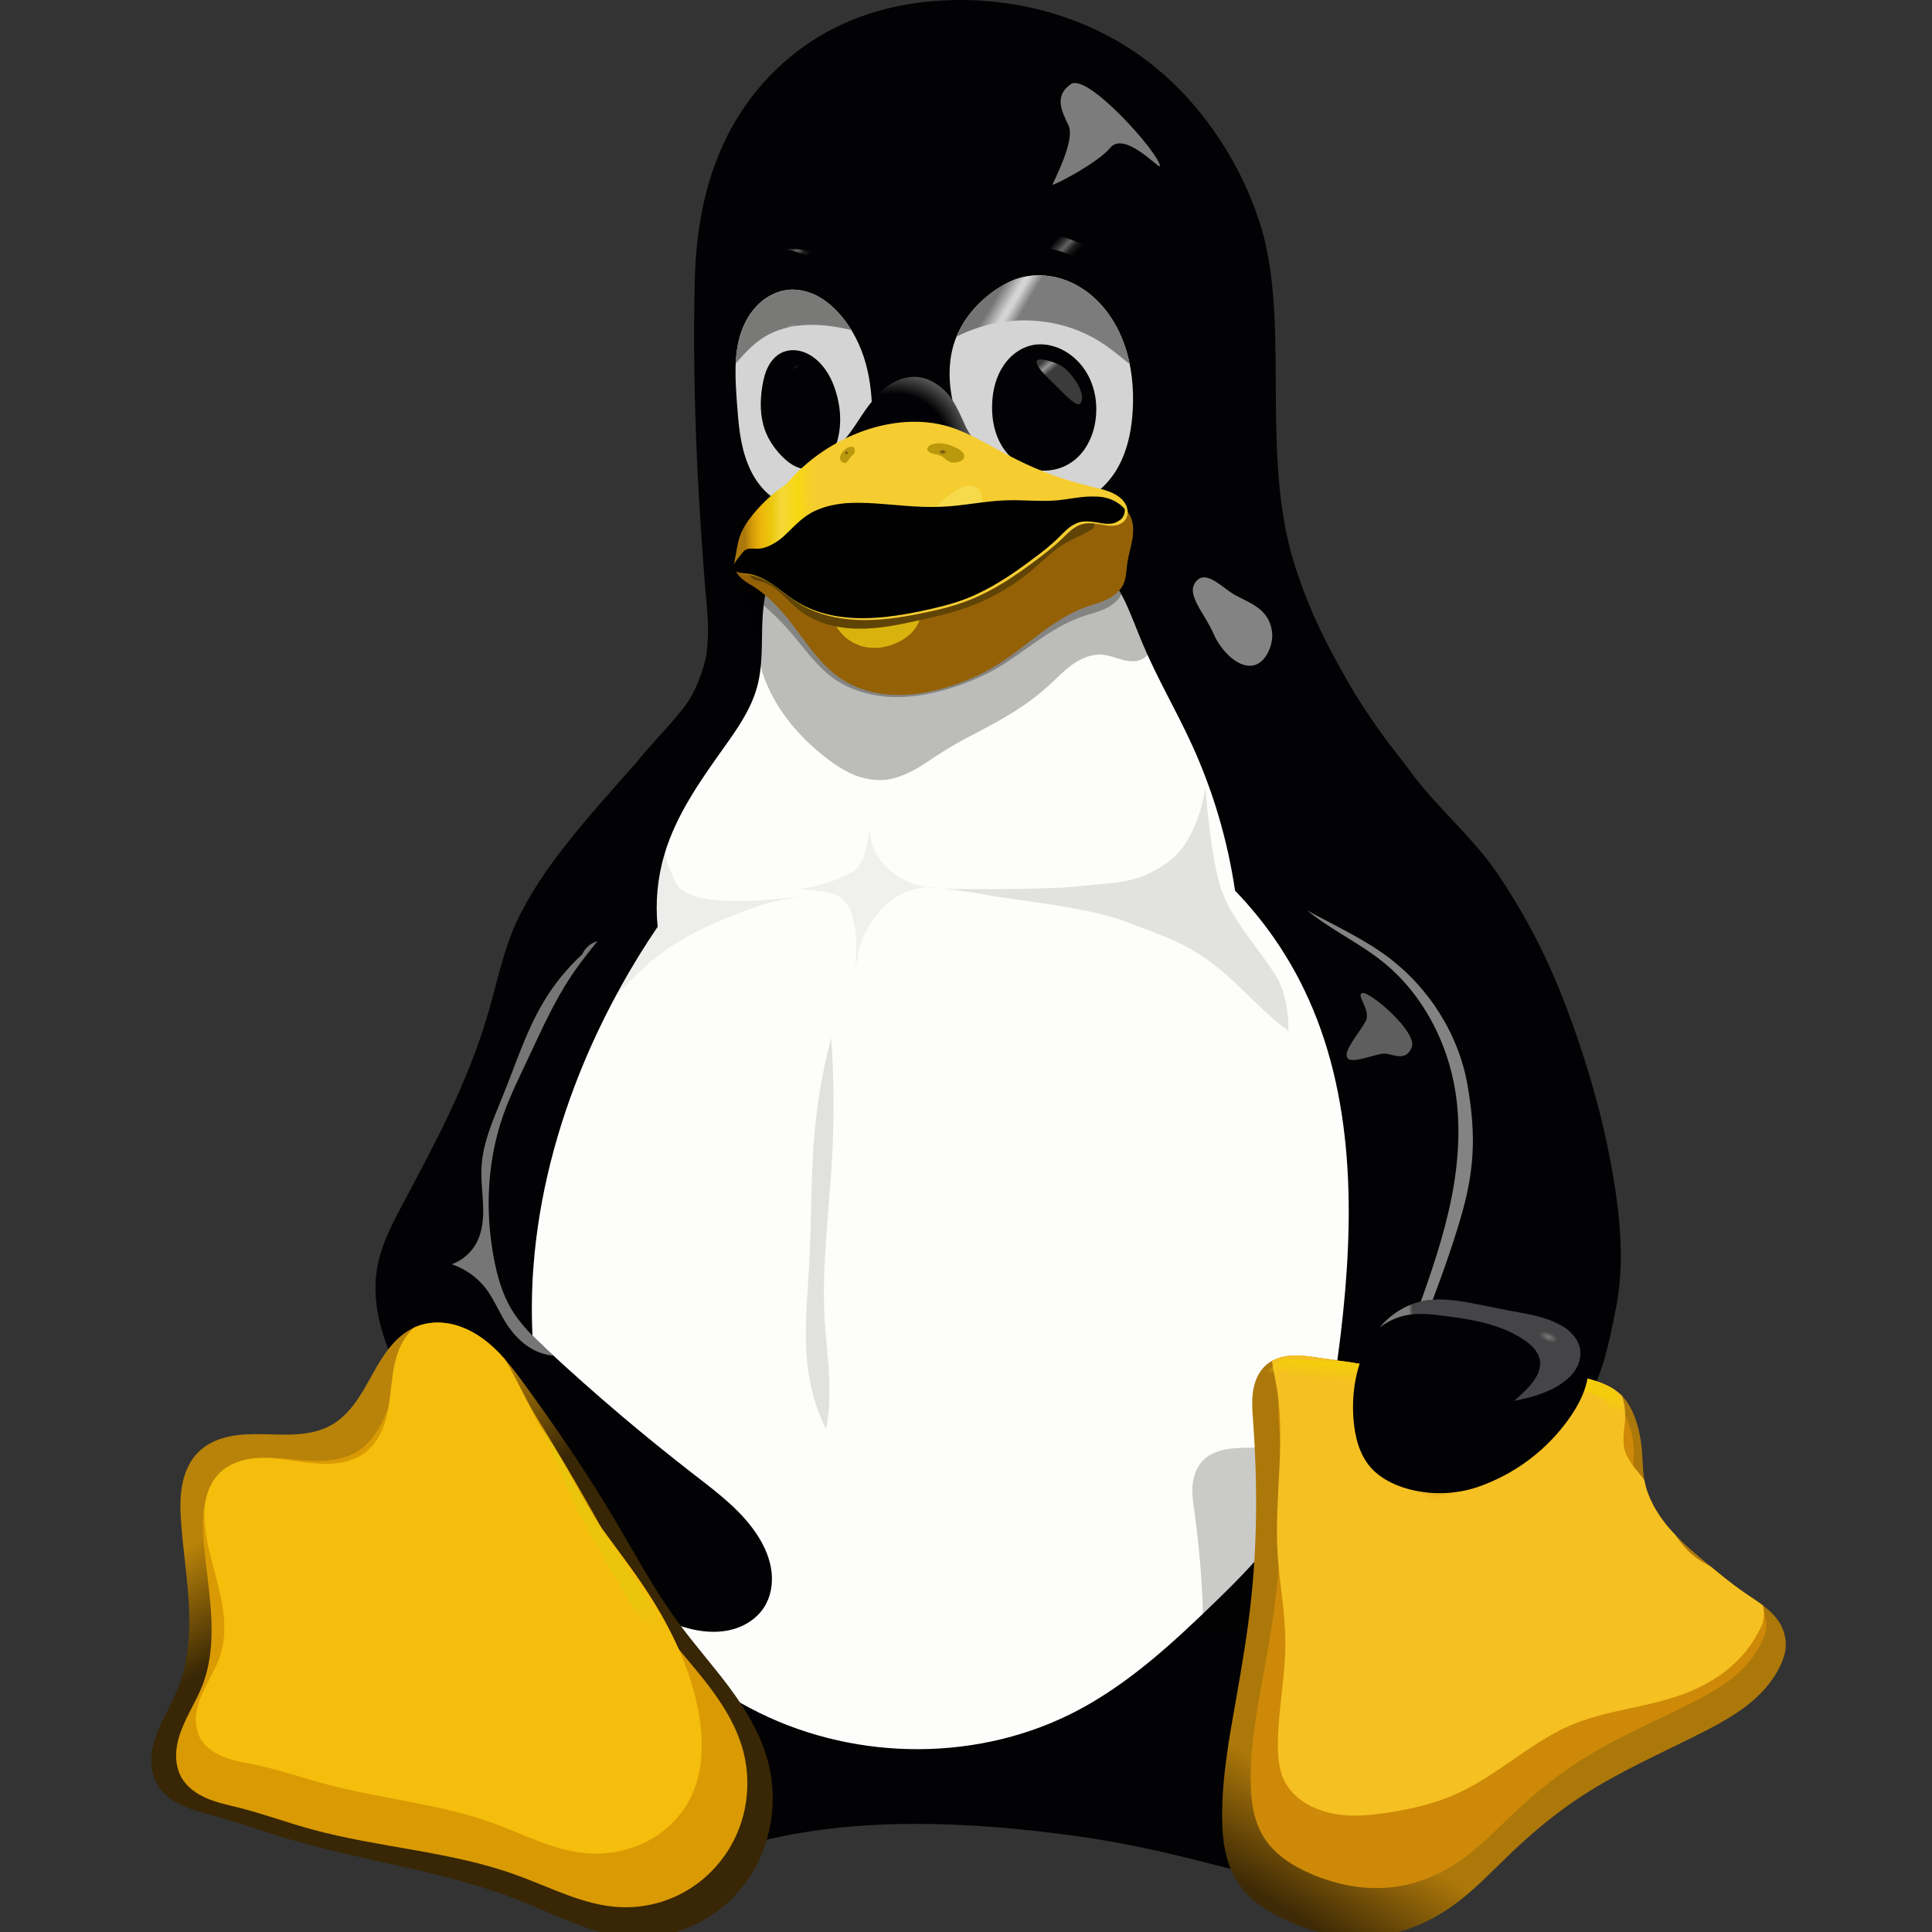 <?xml version="1.0" encoding="utf-8"?>
<!-- Generator: Adobe Illustrator 27.7.0, SVG Export Plug-In . SVG Version: 6.00 Build 0)  -->
<svg version="1.1" id="Layer_1" xmlns="http://www.w3.org/2000/svg" xmlns:xlink="http://www.w3.org/1999/xlink" x="0px" y="0px"
	 viewBox="0 0 512 512" style="enable-background:new 0 0 512 512;" xml:space="preserve">
<rect x="0" y="0" width="512" height="512" fill="#333333" stroke="none"/>
<style type="text/css">
	.st0{fill:#020204;}
	.st1{fill:#FDFDFB;}
	
		.st2{opacity:0.25;clip-path:url(#SVGID_00000090291195283999907120000000180209090764449436_);fill:url(#SVGID_00000024715041860897849880000008432760462057666194_);enable-background:new    ;}
	
		.st3{opacity:0.42;clip-path:url(#SVGID_00000077315487649192595850000012481622557103087275_);fill:url(#SVGID_00000071560064871940462720000005691236361186817685_);enable-background:new    ;}
	
		.st4{opacity:0.2;clip-path:url(#SVGID_00000120530480698794855200000008670301762452776086_);fill:url(#SVGID_00000093891897382177497410000003005232549586205368_);enable-background:new    ;}
	.st5{opacity:0.11;clip-path:url(#SVGID_00000152260575731289801830000017340220937639554727_);enable-background:new    ;}
	
		.st6{opacity:0.75;clip-path:url(#SVGID_00000011724467646709456710000010166967539794483337_);fill:#7C7C7C;enable-background:new    ;}
	.st7{clip-path:url(#SVGID_00000103234233543871827980000001019668063718224266_);fill:#7C7C7C;}
	.st8{clip-path:url(#SVGID_00000162352644474118233680000006928566530241832329_);fill:#838384;}
	
		.st9{opacity:0.95;clip-path:url(#SVGID_00000170956732396630294850000009195315260595777215_);fill:#7C7C7C;enable-background:new    ;}
	.st10{clip-path:url(#SVGID_00000122695746884403144070000007770938186048474301_);fill:#838384;}
	.st11{fill:url(#linux_svg__x_00000049943844314930879290000006449754398718896565_);}
	.st12{clip-path:url(#SVGID_00000027600166055244248250000010405237379272616861_);fill:#D99A03;}
	.st13{clip-path:url(#SVGID_00000103266965117830763000000009347069801521732016_);fill:#F5BD0C;}
	
		.st14{clip-path:url(#SVGID_00000026157222092195329820000015006403667208960445_);fill:url(#SVGID_00000085217770615400418490000005840840238400175804_);}
	
		.st15{opacity:0.2;clip-path:url(#SVGID_00000112633850353531874880000011391449009897901206_);fill:url(#SVGID_00000049920753242538327310000004033475894481667247_);enable-background:new    ;}
	.st16{fill:url(#linux_svg__y_00000088134720710595641660000010028591541330793106_);}
	.st17{clip-path:url(#SVGID_00000183243518303903449750000004756140029706488249_);fill:#CD8907;}
	.st18{clip-path:url(#SVGID_00000147941475346173576570000012701825153189722774_);fill:#F5C021;}
	
		.st19{clip-path:url(#SVGID_00000039135794276784847970000008898316313332039572_);fill:url(#SVGID_00000173163219852367403970000013069169899800300690_);}
	
		.st20{opacity:0.35;clip-path:url(#SVGID_00000097494365794611751920000008736748936413290117_);fill:url(#SVGID_00000103230319042793934830000002621654746501493903_);enable-background:new    ;}
	
		.st21{opacity:0.35;clip-path:url(#SVGID_00000003065245957307281090000003233563262463439550_);fill:url(#SVGID_00000051360982776203491660000018195983733516138926_);enable-background:new    ;}
	.st22{clip-path:url(#SVGID_00000047026020027448546360000015147339309215369877_);}
	.st23{fill:url(#linux_svg__an_00000123425519275033133410000009381560585672722100_);}
	.st24{clip-path:url(#SVGID_00000011717489196719817780000011994001095615413401_);}
	.st25{fill:url(#linux_svg__an_00000039115433360995190530000006777901255675564460_);}
	.st26{fill:url(#linux_svg__A_00000017490584152567139690000016462596691203087801_);}
	
		.st27{clip-path:url(#SVGID_00000163059439866876142530000014569846915467703192_);fill:url(#SVGID_00000103980269949139410270000016220352764317654951_);}
	
		.st28{clip-path:url(#SVGID_00000114033244550618732100000004895967273295357374_);fill:url(#SVGID_00000097466163600550613340000000768825299346149277_);}
	.st29{fill:url(#SVGID_00000042705486255976709150000006758276389736329116_);}
	.st30{fill:url(#linux_svg__C_00000006676497839779645690000007249534634810970514_);}
	
		.st31{clip-path:url(#SVGID_00000136402274215654994190000014083334893057881228_);fill:url(#SVGID_00000006666619097557558710000005428421020157009850_);}
	
		.st32{clip-path:url(#SVGID_00000145773255783729994120000016500006436732210856_);fill:url(#SVGID_00000007410067971046513980000002895856604776060290_);}
	.st33{fill:url(#SVGID_00000145051804521254938170000010546860382939973265_);}
	.st34{clip-path:url(#SVGID_00000029021886405810739200000016289911041540250280_);fill-opacity:0.259;}
	.st35{opacity:0.3;clip-path:url(#SVGID_00000002374582047469708150000011053193108529069482_);enable-background:new    ;}
	.st36{fill:url(#SVGID_00000033351564215743946870000001137980567049887381_);}
	.st37{fill:url(#linux_svg__E_00000090286915875064540320000013984980468498496179_);}
	.st38{clip-path:url(#SVGID_00000158749288871937088780000001537630997457216665_);fill:#D9B30D;}
	.st39{clip-path:url(#SVGID_00000037657422445465418200000011014273991126781841_);fill:#604405;}
	.st40{fill:url(#linux_svg__F_00000065769596230622146340000018264511375151680432_);}
	.st41{clip-path:url(#SVGID_00000057137739609448115440000000890837223829820558_);fill:#F6DA4A;}
	.st42{opacity:0.8;fill:url(#SVGID_00000044884497835674397590000015497278582404257947_);enable-background:new    ;}
	.st43{opacity:0.8;fill:url(#SVGID_00000173859661747251580480000013737209445824586942_);enable-background:new    ;}
	.st44{clip-path:url(#SVGID_00000023248177729822038340000013903069775776625579_);}
	
		.st45{clip-path:url(#SVGID_00000017492000026350855920000018336274179613126335_);fill:url(#SVGID_00000171704458057969383390000008317227973408811701_);}
</style>
<g>
	<g transform="translate(3.75) scale(.188)">
		<path id="linux_svg__u" class="st0" d="M1334.1,0c-64,0-128.2,12.6-186.2,43.9c-61.7,33.2-112.2,86.3-143.3,149
			c-31.1,62.7-43.3,129.7-45.2,203.5c-3.5,140.2,3.2,287.1,13.8,420.4c2.8,40.5,7.9,64.2,2.7,105.9
			c-17.3,88.5-94.7,148.1-136.1,225.8c-45.5,85.8-64.7,182.7-99.1,273.6c-31.5,83.1-75.6,161.1-105.4,244.8
			c-41.7,117-54.2,245.7-26.7,366.8c21,92.4,64.9,179,123.9,253.1c-8.5,15.4-16.9,31-25.6,46.3c-27.4,47.3-60.9,92.2-76.5,144.5
			c-7.8,26.1-10.9,54.1-5.9,81c5,26.9,18.7,52.6,40,69.7c14,11.1,30.9,18.3,48.3,22.4c17.4,3.9,35.4,4.9,53.3,4.6
			c67.9-1.5,133.9-22.1,199.6-39.4c39-10.2,78.3-19.3,117.7-27.5c140.2-28.7,296.5-17.2,426.6,1.6c44.1,6.7,87.8,15.4,131.1,25.9
			c67.8,16.4,135.4,37.3,205.1,39.4c18.3,0.5,36.9-0.3,54.8-4.3c17.9-4.1,35.3-11.3,49.6-22.7c21.4-17.1,35.1-42.9,40.1-69.8
			c5-26.9,1.9-54.9-6-81.2c-15.8-52.5-49.6-97.2-77.5-144.2c-11.1-18.7-21.3-37.7-32.3-56.3c84.3-94.6,152.1-204.1,191.4-324.3
			c42.8-131.2,50.7-272.5,32.6-409.4c-18-136.9-61.4-269.5-118.5-395.2c-71.7-157.4-131.9-214.4-175.7-352.7
			c-47.1-149.5-8.2-326.5-43.3-462.1c-12.5-46.1-32.4-90.1-58.1-130.5c-30.1-47.3-68.3-89.5-113.6-122.3
			C1517.4,27.9,1426.5,0,1334.1,0z"/>
		<path class="st1" d="M1080.1,789.3c-9.6,12.1-15.8,26.6-19.6,41.5c-3.7,14.9-5.1,30.4-5.8,45.9c-1.2,30.8,0.7,62.2-7.5,91.9
			c-8.7,31.8-28.3,59.4-47.4,86.2c-33.2,46.5-66.7,94.3-83,149c-9.9,33.2-13.2,68.1-9.7,102.6c-37,54.4-69.1,112.3-95.8,172.6
			c-40.3,91.4-67.9,188.7-77.7,288.1c-11.9,121.7,3.6,246.9,51.7,359.4c34.7,81.4,86.5,155.7,153.4,213.8
			c34,29.5,71.6,54.5,112,74.3c139.8,68.8,312.6,68.9,450.1-4.4c71.9-38.3,132.6-94.3,191-150.9c35.2-34.1,70.3-69.1,97.2-110.1
			c51.7-79,69.8-175,81-268.8c19.5-163.8,20.2-337.1-51.7-485.7c-24.7-51.2-57.7-98.3-97.3-139.2c-10.5-71.5-31.3-141.5-61.4-207.1
			c-21.9-47.5-48.4-92.6-68.7-140.6c-8.3-19.7-15.6-40-24.7-59.3c-9.3-19.3-20.6-37.9-36.2-52.7c-15.8-15.1-35.5-25.9-56.3-32.7
			c-20.8-6.9-42.8-10-64.6-11.1c-43.8-2.2-87.7,3.5-131.5,1.7c-34.9-1.4-69.7-7.5-104.5-5.4c-17.4,1.1-34.8,4.2-51,10.8
			C1105.9,765.5,1090.9,775.7,1080.1,789.3z"/>
		<g>
			<defs>
				<path id="SVGID_1_" d="M1334.1,0c-64,0-128.2,12.6-186.2,43.9c-61.7,33.2-112.2,86.3-143.3,149
					c-31.1,62.7-43.3,129.7-45.2,203.5c-3.5,140.2,3.2,287.1,13.8,420.4c2.8,40.5,7.9,64.2,2.7,105.9
					c-17.3,88.5-94.7,148.1-136.1,225.8c-45.5,85.8-64.7,182.7-99.1,273.6c-31.5,83.1-75.6,161.1-105.4,244.8
					c-41.7,117-54.2,245.7-26.7,366.8c21,92.4,64.9,179,123.9,253.1c-8.5,15.4-16.9,31-25.6,46.3c-27.4,47.3-60.9,92.2-76.5,144.5
					c-7.8,26.1-10.9,54.1-5.9,81c5,26.9,18.7,52.6,40,69.7c14,11.1,30.9,18.3,48.3,22.4c17.4,3.9,35.4,4.9,53.3,4.6
					c67.9-1.5,133.9-22.1,199.6-39.4c39-10.2,78.3-19.3,117.7-27.5c140.2-28.7,296.5-17.2,426.6,1.6c44.1,6.7,87.8,15.4,131.1,25.9
					c67.8,16.4,135.4,37.3,205.1,39.4c18.3,0.5,36.9-0.3,54.8-4.3c17.9-4.1,35.3-11.3,49.6-22.7c21.4-17.1,35.1-42.9,40.1-69.8
					c5-26.9,1.9-54.9-6-81.2c-15.8-52.5-49.6-97.2-77.5-144.2c-11.1-18.7-21.3-37.7-32.3-56.3c84.3-94.6,152.1-204.1,191.4-324.3
					c42.8-131.2,50.7-272.5,32.6-409.4c-18-136.9-61.4-269.5-118.5-395.2c-71.7-157.4-131.9-214.4-175.7-352.7
					c-47.1-149.5-8.2-326.5-43.3-462.1c-12.5-46.1-32.4-90.1-58.1-130.5c-30.1-47.3-68.3-89.5-113.6-122.3
					C1517.4,27.9,1426.5,0,1334.1,0z"/>
			</defs>
			<clipPath id="SVGID_00000134216049472149691840000002519689634571986305_">
				<use xlink:href="#SVGID_1_"  style="overflow:visible;"/>
			</clipPath>
			
				<radialGradient id="SVGID_00000115511672925675902970000004755190560453983158_" cx="12.301" cy="2915.9" r="10.667" gradientTransform="matrix(3.562 0 0 -3.375 802.097 11133.856)" gradientUnits="userSpaceOnUse">
				<stop  offset="0" style="stop-color:#000000"/>
				<stop  offset="1" style="stop-color:#000000;stop-opacity:0.25"/>
			</radialGradient>
			
				<path style="opacity:0.25;clip-path:url(#SVGID_00000134216049472149691840000002519689634571986305_);fill:url(#SVGID_00000115511672925675902970000004755190560453983158_);enable-background:new    ;" d="
				M925.8,1228.6c9.3,14-5.9,62.3,211.8,31.4c0,0-38.3,4.2-75.9,12.9c-58.6,19.6-109.5,41.5-149,70.5
				c-38.9,28.8-67.5,66.2-103.3,98.3c0,0,57.9-105.8,72.3-137.7c14.5-31.9-2.3-30.4,9.1-77.3s39.4-92.1,39.4-92.1
				S907.4,1201,925.8,1228.6z"/>
		</g>
		<g>
			<defs>
				<path id="SVGID_00000151532519932171362700000000104350165329497530_" d="M1334.1,0c-64,0-128.2,12.6-186.2,43.9
					c-61.7,33.2-112.2,86.3-143.3,149c-31.1,62.7-43.3,129.7-45.2,203.5c-3.5,140.2,3.2,287.1,13.8,420.4
					c2.8,40.5,7.9,64.2,2.7,105.9c-17.3,88.5-94.7,148.1-136.1,225.8c-45.5,85.8-64.7,182.7-99.1,273.6
					c-31.5,83.1-75.6,161.1-105.4,244.8c-41.7,117-54.2,245.7-26.7,366.8c21,92.4,64.9,179,123.9,253.1c-8.5,15.4-16.9,31-25.6,46.3
					c-27.4,47.3-60.9,92.2-76.5,144.5c-7.8,26.1-10.9,54.1-5.9,81c5,26.9,18.7,52.6,40,69.7c14,11.1,30.9,18.3,48.3,22.4
					c17.4,3.9,35.4,4.9,53.3,4.6c67.9-1.5,133.9-22.1,199.6-39.4c39-10.2,78.3-19.3,117.7-27.5c140.2-28.7,296.5-17.2,426.6,1.6
					c44.1,6.7,87.8,15.4,131.1,25.9c67.8,16.4,135.4,37.3,205.1,39.4c18.3,0.5,36.9-0.3,54.8-4.3c17.9-4.1,35.3-11.3,49.6-22.7
					c21.4-17.1,35.1-42.9,40.1-69.8c5-26.9,1.9-54.9-6-81.2c-15.8-52.5-49.6-97.2-77.5-144.2c-11.1-18.7-21.3-37.7-32.3-56.3
					c84.3-94.6,152.1-204.1,191.4-324.3c42.8-131.2,50.7-272.5,32.6-409.4c-18-136.9-61.4-269.5-118.5-395.2
					c-71.7-157.4-131.9-214.4-175.7-352.7c-47.1-149.5-8.2-326.5-43.3-462.1c-12.5-46.1-32.4-90.1-58.1-130.5
					c-30.1-47.3-68.3-89.5-113.6-122.3C1517.4,27.9,1426.5,0,1334.1,0z"/>
			</defs>
			<clipPath id="SVGID_00000070837005444129627050000015649097439611372973_">
				<use xlink:href="#SVGID_00000151532519932171362700000000104350165329497530_"  style="overflow:visible;"/>
			</clipPath>
			
				<radialGradient id="SVGID_00000053521088098123112620000007479915171618305923_" cx="96.102" cy="2886.084" r="10.667" gradientTransform="matrix(4.425 0 0 -3.375 1109.307 11144.267)" gradientUnits="userSpaceOnUse">
				<stop  offset="0" style="stop-color:#000000"/>
				<stop  offset="1" style="stop-color:#000000;stop-opacity:0.25"/>
			</radialGradient>
			
				<path style="opacity:0.42;clip-path:url(#SVGID_00000070837005444129627050000015649097439611372973_);fill:url(#SVGID_00000053521088098123112620000007479915171618305923_);enable-background:new    ;" d="
				M1625.7,1215.9c-44.4,30.9-70.4,27.3-124.2,33.3c-53.9,6.1-199.5,3.8-199.5,3.8s21-0.3,67.8,8.3c46.7,8.7,142,17.1,195.6,37.4
				c53.8,20.5,73.3,26.3,105.9,46.9c46.4,29.3,80.5,75.3,124.9,107.5c0,0,2.1-42.7-15.8-74.6c-17.9-31.9-66.1-82.1-80.3-129.1
				c-14.1-46.9-20.9-139.1-20.9-139.1S1669.9,1185.1,1625.7,1215.9z"/>
		</g>
		<g>
			<defs>
				<path id="SVGID_00000039124482364961058010000003514889042049549205_" d="M1334.1,0c-64,0-128.2,12.6-186.2,43.9
					c-61.7,33.2-112.2,86.3-143.3,149c-31.1,62.7-43.3,129.7-45.2,203.5c-3.5,140.2,3.2,287.1,13.8,420.4
					c2.8,40.5,7.9,64.2,2.7,105.9c-17.3,88.5-94.7,148.1-136.1,225.8c-45.5,85.8-64.7,182.7-99.1,273.6
					c-31.5,83.1-75.6,161.1-105.4,244.8c-41.7,117-54.2,245.7-26.7,366.8c21,92.4,64.9,179,123.9,253.1c-8.5,15.4-16.9,31-25.6,46.3
					c-27.4,47.3-60.9,92.2-76.5,144.5c-7.8,26.1-10.9,54.1-5.9,81c5,26.9,18.7,52.6,40,69.7c14,11.1,30.9,18.3,48.3,22.4
					c17.4,3.9,35.4,4.9,53.3,4.6c67.9-1.5,133.9-22.1,199.6-39.4c39-10.2,78.3-19.3,117.7-27.5c140.2-28.7,296.5-17.2,426.6,1.6
					c44.1,6.7,87.8,15.4,131.1,25.9c67.8,16.4,135.4,37.3,205.1,39.4c18.3,0.5,36.9-0.3,54.8-4.3c17.9-4.1,35.3-11.3,49.6-22.7
					c21.4-17.1,35.1-42.9,40.1-69.8c5-26.9,1.9-54.9-6-81.2c-15.8-52.5-49.6-97.2-77.5-144.2c-11.1-18.7-21.3-37.7-32.3-56.3
					c84.3-94.6,152.1-204.1,191.4-324.3c42.8-131.2,50.7-272.5,32.6-409.4c-18-136.9-61.4-269.5-118.5-395.2
					c-71.7-157.4-131.9-214.4-175.7-352.7c-47.1-149.5-8.2-326.5-43.3-462.1c-12.5-46.1-32.4-90.1-58.1-130.5
					c-30.1-47.3-68.3-89.5-113.6-122.3C1517.4,27.9,1426.5,0,1334.1,0z"/>
			</defs>
			<clipPath id="SVGID_00000004511987499154735710000005121948148483123844_">
				<use xlink:href="#SVGID_00000039124482364961058010000003514889042049549205_"  style="overflow:visible;"/>
			</clipPath>
			
				<radialGradient id="SVGID_00000143619635053711092780000014238198889337717916_" cx="497.483" cy="2430.11" r="10.667" gradientTransform="matrix(1.753 0 0 -1.875 326.089 5916.137)" gradientUnits="userSpaceOnUse">
				<stop  offset="0" style="stop-color:#000000"/>
				<stop  offset="1" style="stop-color:#000000;stop-opacity:0.25"/>
			</radialGradient>
			
				<path style="opacity:0.2;clip-path:url(#SVGID_00000004511987499154735710000005121948148483123844_);fill:url(#SVGID_00000143619635053711092780000014238198889337717916_);enable-background:new    ;" d="
				M1208.5,1150c-1.7,13.3-3.8,26.7-6.4,39.9c-1.3,6.5-2.8,13-5.1,19.2c-2.5,6.2-6,12.2-10.9,16.5c-4.4,3.9-9.6,6.6-14.9,9.1
				c-20.7,9.4-42.8,15.7-65.3,18.6c9,0.6,17.9,1.5,27,2.5c5.7,0.6,11.3,1.3,16.7,2.7c5.5,1.5,11,3.6,15.6,6.9c5,3.7,9,8.7,11.9,14.3
				c5.9,10.9,7.8,23.5,8.9,35.9c1.4,15.8,1.5,31.8,0.3,47.6c1.1-10.6,3.3-21.1,6.6-31.1c6.1-18.3,15.7-35.4,28.7-49.6
				c5.2-5.5,10.9-10.8,17.1-15.1c19.4-13.5,43.1-19.2,66.6-16.1c-23.6,1-47.4-6.4-66.1-20.6c-9.6-7.3-17.9-16.2-23.7-26.7
				C1206.4,1187.4,1203.9,1168.2,1208.5,1150z"/>
		</g>
		<g>
			<defs>
				<path id="SVGID_00000167356660828973247230000001179890391091628968_" d="M1334.1,0c-64,0-128.2,12.6-186.2,43.9
					c-61.7,33.2-112.2,86.3-143.3,149c-31.1,62.7-43.3,129.7-45.2,203.5c-3.5,140.2,3.2,287.1,13.8,420.4
					c2.8,40.5,7.9,64.2,2.7,105.9c-17.3,88.5-94.7,148.1-136.1,225.8c-45.5,85.8-64.7,182.7-99.1,273.6
					c-31.5,83.1-75.6,161.1-105.4,244.8c-41.7,117-54.2,245.7-26.7,366.8c21,92.4,64.9,179,123.9,253.1c-8.5,15.4-16.9,31-25.6,46.3
					c-27.4,47.3-60.9,92.2-76.5,144.5c-7.8,26.1-10.9,54.1-5.9,81c5,26.9,18.7,52.6,40,69.7c14,11.1,30.9,18.3,48.3,22.4
					c17.4,3.9,35.4,4.9,53.3,4.6c67.9-1.5,133.9-22.1,199.6-39.4c39-10.2,78.3-19.3,117.7-27.5c140.2-28.7,296.5-17.2,426.6,1.6
					c44.1,6.7,87.8,15.4,131.1,25.9c67.8,16.4,135.4,37.3,205.1,39.4c18.3,0.5,36.9-0.3,54.8-4.3c17.9-4.1,35.3-11.3,49.6-22.7
					c21.4-17.1,35.1-42.9,40.1-69.8c5-26.9,1.9-54.9-6-81.2c-15.8-52.5-49.6-97.2-77.5-144.2c-11.1-18.7-21.3-37.7-32.3-56.3
					c84.3-94.6,152.1-204.1,191.4-324.3c42.8-131.2,50.7-272.5,32.6-409.4c-18-136.9-61.4-269.5-118.5-395.2
					c-71.7-157.4-131.9-214.4-175.7-352.7c-47.1-149.5-8.2-326.5-43.3-462.1c-12.5-46.1-32.4-90.1-58.1-130.5
					c-30.1-47.3-68.3-89.5-113.6-122.3C1517.4,27.9,1426.5,0,1334.1,0z"/>
			</defs>
			<clipPath id="SVGID_00000001646622255014953890000011611375462485385405_">
				<use xlink:href="#SVGID_00000167356660828973247230000001179890391091628968_"  style="overflow:visible;"/>
			</clipPath>
			
				<path style="opacity:0.11;clip-path:url(#SVGID_00000001646622255014953890000011611375462485385405_);enable-background:new    ;" d="
				M1151.7,1462.8c-11.3,43.1-19.1,87-23.1,131.3c-5.9,62.6-4.5,125.7-7.9,188.5c-2.8,53.2-9.1,107.1,0.2,159.7
				c4.4,25.1,12.3,49.4,23.5,72.3c1.7-8.7,3.1-17.5,3.8-26.3c3.9-42.7-3.2-85.4-5.7-128.1c-4.3-74.9,6.1-149.8,10.3-224.6
				C1156.1,1578,1155.8,1520.3,1151.7,1462.8z"/>
		</g>
		<g>
			<defs>
				<path id="SVGID_00000008123955757174506460000013810344417746460057_" d="M1334.1,0c-64,0-128.2,12.6-186.2,43.9
					c-61.7,33.2-112.2,86.3-143.3,149c-31.1,62.7-43.3,129.7-45.2,203.5c-3.5,140.2,3.2,287.1,13.8,420.4
					c2.8,40.5,7.9,64.2,2.7,105.9c-17.3,88.5-94.7,148.1-136.1,225.8c-45.5,85.8-64.7,182.7-99.1,273.6
					c-31.5,83.1-75.6,161.1-105.4,244.8c-41.7,117-54.2,245.7-26.7,366.8c21,92.4,64.9,179,123.9,253.1c-8.5,15.4-16.9,31-25.6,46.3
					c-27.4,47.3-60.9,92.2-76.5,144.5c-7.8,26.1-10.9,54.1-5.9,81c5,26.9,18.7,52.6,40,69.7c14,11.1,30.9,18.3,48.3,22.4
					c17.4,3.9,35.4,4.9,53.3,4.6c67.9-1.5,133.9-22.1,199.6-39.4c39-10.2,78.3-19.3,117.7-27.5c140.2-28.7,296.5-17.2,426.6,1.6
					c44.1,6.7,87.8,15.4,131.1,25.9c67.8,16.4,135.4,37.3,205.1,39.4c18.3,0.5,36.9-0.3,54.8-4.3c17.9-4.1,35.3-11.3,49.6-22.7
					c21.4-17.1,35.1-42.9,40.1-69.8c5-26.9,1.9-54.9-6-81.2c-15.8-52.5-49.6-97.2-77.5-144.2c-11.1-18.7-21.3-37.7-32.3-56.3
					c84.3-94.6,152.1-204.1,191.4-324.3c42.8-131.2,50.7-272.5,32.6-409.4c-18-136.9-61.4-269.5-118.5-395.2
					c-71.7-157.4-131.9-214.4-175.7-352.7c-47.1-149.5-8.2-326.5-43.3-462.1c-12.5-46.1-32.4-90.1-58.1-130.5
					c-30.1-47.3-68.3-89.5-113.6-122.3C1517.4,27.9,1426.5,0,1334.1,0z"/>
			</defs>
			<clipPath id="SVGID_00000134247341277826479800000006564791643880351667_">
				<use xlink:href="#SVGID_00000008123955757174506460000013810344417746460057_"  style="overflow:visible;"/>
			</clipPath>
			
				<path style="opacity:0.75;clip-path:url(#SVGID_00000134247341277826479800000006564791643880351667_);fill:#7C7C7C;enable-background:new    ;" d="
				M1900.9,1399.8c11-1.7,78.3,55.6,69.1,76.9c-9.2,21.2-26.6,8.4-38.9,8.5c-12.4,0.2-46.2,15.6-51.8,5.9
				c-5.8-9.7,14.9-32.3,25.7-51.3C1913.7,1424.5,1890,1401.5,1900.9,1399.8z"/>
		</g>
		<g>
			<defs>
				<path id="SVGID_00000070076767963652359930000007033481804528968361_" d="M1334.1,0c-64,0-128.2,12.6-186.2,43.9
					c-61.7,33.2-112.2,86.3-143.3,149c-31.1,62.7-43.3,129.7-45.2,203.5c-3.5,140.2,3.2,287.1,13.8,420.4
					c2.8,40.5,7.9,64.2,2.7,105.9c-17.3,88.5-94.7,148.1-136.1,225.8c-45.5,85.8-64.7,182.7-99.1,273.6
					c-31.5,83.1-75.6,161.1-105.4,244.8c-41.7,117-54.2,245.7-26.7,366.8c21,92.4,64.9,179,123.9,253.1c-8.5,15.4-16.9,31-25.6,46.3
					c-27.4,47.3-60.9,92.2-76.5,144.5c-7.8,26.1-10.9,54.1-5.9,81c5,26.9,18.7,52.6,40,69.7c14,11.1,30.9,18.3,48.3,22.4
					c17.4,3.9,35.4,4.9,53.3,4.6c67.9-1.5,133.9-22.1,199.6-39.4c39-10.2,78.3-19.3,117.7-27.5c140.2-28.7,296.5-17.2,426.6,1.6
					c44.1,6.7,87.8,15.4,131.1,25.9c67.8,16.4,135.4,37.3,205.1,39.4c18.3,0.5,36.9-0.3,54.8-4.3c17.9-4.1,35.3-11.3,49.6-22.7
					c21.4-17.1,35.1-42.9,40.1-69.8c5-26.9,1.9-54.9-6-81.2c-15.8-52.5-49.6-97.2-77.5-144.2c-11.1-18.7-21.3-37.7-32.3-56.3
					c84.3-94.6,152.1-204.1,191.4-324.3c42.8-131.2,50.7-272.5,32.6-409.4c-18-136.9-61.4-269.5-118.5-395.2
					c-71.7-157.4-131.9-214.4-175.7-352.7c-47.1-149.5-8.2-326.5-43.3-462.1c-12.5-46.1-32.4-90.1-58.1-130.5
					c-30.1-47.3-68.3-89.5-113.6-122.3C1517.4,27.9,1426.5,0,1334.1,0z"/>
			</defs>
			<clipPath id="SVGID_00000088831673543533131290000017230741923562572417_">
				<use xlink:href="#SVGID_00000070076767963652359930000007033481804528968361_"  style="overflow:visible;"/>
			</clipPath>
			<path style="clip-path:url(#SVGID_00000088831673543533131290000017230741923562572417_);fill:#7C7C7C;" d="M1489.5,118.6
				c-23.6,16.6-13.3,37.4-3.2,58.2c10.1,20.9-22.3,81-22.6,83.5s63.8-30.4,81.3-51.9c20.7-25.3,72.9,34.3,70,25.3
				C1615.1,217.5,1513.1,102.1,1489.5,118.6z"/>
		</g>
		<g>
			<defs>
				<path id="SVGID_00000087392403415621455410000006225880510443100569_" d="M1334.1,0c-64,0-128.2,12.6-186.2,43.9
					c-61.7,33.2-112.2,86.3-143.3,149c-31.1,62.7-43.3,129.7-45.2,203.5c-3.5,140.2,3.2,287.1,13.8,420.4
					c2.8,40.5,7.9,64.2,2.7,105.9c-17.3,88.5-94.7,148.1-136.1,225.8c-45.5,85.8-64.7,182.7-99.1,273.6
					c-31.5,83.1-75.6,161.1-105.4,244.8c-41.7,117-54.2,245.7-26.7,366.8c21,92.4,64.9,179,123.9,253.1c-8.5,15.4-16.9,31-25.6,46.3
					c-27.4,47.3-60.9,92.2-76.5,144.5c-7.8,26.1-10.9,54.1-5.9,81c5,26.9,18.7,52.6,40,69.7c14,11.1,30.9,18.3,48.3,22.4
					c17.4,3.9,35.4,4.9,53.3,4.6c67.9-1.5,133.9-22.1,199.6-39.4c39-10.2,78.3-19.3,117.7-27.5c140.2-28.7,296.5-17.2,426.6,1.6
					c44.1,6.7,87.8,15.4,131.1,25.9c67.8,16.4,135.4,37.3,205.1,39.4c18.3,0.5,36.9-0.3,54.8-4.3c17.9-4.1,35.3-11.3,49.6-22.7
					c21.4-17.1,35.1-42.9,40.1-69.8c5-26.9,1.9-54.9-6-81.2c-15.8-52.5-49.6-97.2-77.5-144.2c-11.1-18.7-21.3-37.7-32.3-56.3
					c84.3-94.6,152.1-204.1,191.4-324.3c42.8-131.2,50.7-272.5,32.6-409.4c-18-136.9-61.4-269.5-118.5-395.2
					c-71.7-157.4-131.9-214.4-175.7-352.7c-47.1-149.5-8.2-326.5-43.3-462.1c-12.5-46.1-32.4-90.1-58.1-130.5
					c-30.1-47.3-68.3-89.5-113.6-122.3C1517.4,27.9,1426.5,0,1334.1,0z"/>
			</defs>
			<clipPath id="SVGID_00000072268600249877040060000007765059009128802702_">
				<use xlink:href="#SVGID_00000087392403415621455410000006225880510443100569_"  style="overflow:visible;"/>
			</clipPath>
			<path style="clip-path:url(#SVGID_00000072268600249877040060000007765059009128802702_);fill:#838384;" d="M1668.2,817.4
				c-19.8,18.1,9.4,45.3,23.1,77.2c8.6,19.8,32.4,47.9,55.5,43.4c17.4-3.4,28.1-28.4,26.5-45.9c-3.2-33.9-31.8-41.9-52.6-53.5
				C1704.3,829.4,1682.2,804.7,1668.2,817.4z"/>
		</g>
	</g>
	<g transform="translate(3.75) scale(.188)">
		<path id="linux_svg__v" class="st0" d="M875.8,1076.4c-65.1,73.8-131.9,145.4-168.6,225.3c-18.2,40.5-26.8,84.6-39.3,127.3
			c-14.1,48.4-33.3,95.4-54.8,141c-19.9,42.1-41.9,83.3-63.8,124.4c-16,30-32.2,60.5-37.8,94c-4.4,26.5-1.9,53.8,4.9,79.7
			c6.7,25.9,17.5,50.7,29.8,74.5c52.1,101.9,130.2,189.5,222.8,256.7c42,30.4,86.9,56.7,134.2,78.4c25.6,11.6,52.5,22.1,80.6,22.5
			c14.1,0.3,28.3-2,41.2-7.7c12.8-5.7,24.3-14.7,32-26.6c9.4-14.5,12.6-32.5,10.7-49.7s-8.6-33.6-17.6-48.3
			c-22-36.1-56.6-62.2-90-88c-72.1-55.8-141.7-114.8-208.5-176.9c-18.8-17.6-37.7-35.6-50.8-57.8c-12.8-21.5-19.7-46.1-24.4-70.7
			c-12.9-67.5-9.6-138.6,13.3-203.4c9.1-25.4,20.9-49.6,32.4-73.9c19.8-42.1,38.6-85.1,64.7-123.7c32.5-48.1,76.1-88.9,102.5-140.5
			c22.4-43.6,31.5-92.6,40.1-140.8c6.8-37.8,19.7-74.7,26.3-112.4C942.9,1004.2,901.3,1044.4,875.8,1076.4z"/>
		<g>
			<defs>
				<path id="SVGID_00000072249797982730846810000000536993162249779382_" d="M875.8,1076.4c-65.1,73.8-131.9,145.4-168.6,225.3
					c-18.2,40.5-26.8,84.6-39.3,127.3c-14.1,48.4-33.3,95.4-54.8,141c-19.9,42.1-41.9,83.3-63.8,124.4c-16,30-32.2,60.5-37.8,94
					c-4.4,26.5-1.9,53.8,4.9,79.7c6.7,25.9,17.5,50.7,29.8,74.5c52.1,101.9,130.2,189.5,222.8,256.7c42,30.4,86.9,56.7,134.2,78.4
					c25.6,11.6,52.5,22.1,80.6,22.5c14.1,0.3,28.3-2,41.2-7.7c12.8-5.7,24.3-14.7,32-26.6c9.4-14.5,12.6-32.5,10.7-49.7
					s-8.6-33.6-17.6-48.3c-22-36.1-56.6-62.2-90-88c-72.1-55.8-141.7-114.8-208.5-176.9c-18.8-17.6-37.7-35.6-50.8-57.8
					c-12.8-21.5-19.7-46.1-24.4-70.7c-12.9-67.5-9.6-138.6,13.3-203.4c9.1-25.4,20.9-49.6,32.4-73.9c19.8-42.1,38.6-85.1,64.7-123.7
					c32.5-48.1,76.1-88.9,102.5-140.5c22.4-43.6,31.5-92.6,40.1-140.8c6.8-37.8,19.7-74.7,26.3-112.4
					C942.9,1004.2,901.3,1044.4,875.8,1076.4z"/>
			</defs>
			<clipPath id="SVGID_00000172436872489068680930000009781669927350569355_">
				<use xlink:href="#SVGID_00000072249797982730846810000000536993162249779382_"  style="overflow:visible;"/>
			</clipPath>
			
				<path style="opacity:0.95;clip-path:url(#SVGID_00000172436872489068680930000009781669927350569355_);fill:#7C7C7C;enable-background:new    ;" d="
				M800.9,1345.1c-21.3,19.6-39.8,42.3-54.7,67.3c-24.5,41-38.9,87-56.9,131.3c-13.2,33-28.7,66.1-30.5,101.7
				c-1,18.2,1.7,36.5,2.3,54.7c0.6,18.2-1.1,37.2-10,53.1c-7.6,13.4-19.8,23.7-34.3,28.9c19.5,6.5,36.8,19.1,49.1,35.5
				c10.2,13.9,16.9,30,25.7,44.6c7.3,11.9,16.1,23,27.1,31.7c10.9,8.7,24,14.9,37.8,16.6c19.1,2.5,38.9-3.8,53-16.9
				c-17.7-165.9-1.5-335.1,47.4-494.6c3.1-10,6.3-20.2,7.1-30.6c0.7-10.6-1.3-21.7-7.7-30c-6.9-9.2-18.2-13.9-29.5-12.5
				c-5.5,0.6-11,2.8-15.5,6.1C806.8,1335.5,803.1,1339.9,800.9,1345.1z"/>
		</g>
	</g>
	<g transform="translate(3.75) scale(.188)">
		<path id="linux_svg__w" class="st0" d="M1929.4,1355.9c55.9,45,91.4,113,102.4,183.9c8.5,55.3,3,112.1-9.5,166.6
			c-12.5,54.6-31.7,107.3-50.9,160c-7.6,20.9-15.3,42.1-18.2,64.2c-3.1,22.2-1.2,45.5,9.5,65.2c12.3,22.5,35.1,38,59.6,45.2
			c24.2,7.3,50.3,7,74.9,1c24.5-6.1,65.8-14,85.8-29.5c50.7-39.4,62.7-107.7,74.8-167.7c12.5-62.6,6.4-128.2-4.6-191.5
			c-15-86.3-40.3-170.6-72.4-251.9c-23.7-59.9-53.9-117-90-170.2c-35.4-52.2-85.5-92.8-122.7-143.8c-12.9-17.7-28.4-36.1-41-54
			c-27.3-38.6-21.1-31.4-38.1-56.4c-12.3-18.1-31.7-24.3-52.1-32.2c-20.5-7.9-43.3-10.2-64.4-4.4c-27.7,7.8-50.5,29.8-62.5,55.9
			c-12.1,26.2-14.2,56.3-9.5,84.8c6.1,36.7,22.8,70.8,41.8,102.8c21.3,36.2,46.1,71,78.4,97.9
			C1854.5,1309.9,1895.2,1328.4,1929.4,1355.9z"/>
		<g>
			<defs>
				<path id="SVGID_00000023993368590817544790000004930121681158487480_" d="M1929.4,1355.9c55.9,45,91.4,113,102.4,183.9
					c8.5,55.3,3,112.1-9.5,166.6c-12.5,54.6-31.7,107.3-50.9,160c-7.6,20.9-15.3,42.1-18.2,64.2c-3.1,22.2-1.2,45.5,9.5,65.2
					c12.3,22.5,35.1,38,59.6,45.2c24.2,7.3,50.3,7,74.9,1c24.5-6.1,65.8-14,85.8-29.5c50.7-39.4,62.7-107.7,74.8-167.7
					c12.5-62.6,6.4-128.2-4.6-191.5c-15-86.3-40.3-170.6-72.4-251.9c-23.7-59.9-53.9-117-90-170.2c-35.4-52.2-85.5-92.8-122.7-143.8
					c-12.9-17.7-28.4-36.1-41-54c-27.3-38.6-21.1-31.4-38.1-56.4c-12.3-18.1-31.7-24.3-52.1-32.2c-20.5-7.9-43.3-10.2-64.4-4.4
					c-27.7,7.8-50.5,29.8-62.5,55.9c-12.1,26.2-14.2,56.3-9.5,84.8c6.1,36.7,22.8,70.8,41.8,102.8c21.3,36.2,46.1,71,78.4,97.9
					C1854.5,1309.9,1895.2,1328.4,1929.4,1355.9z"/>
			</defs>
			<clipPath id="SVGID_00000176017229174246510720000009841586343065968515_">
				<use xlink:href="#SVGID_00000023993368590817544790000004930121681158487480_"  style="overflow:visible;"/>
			</clipPath>
			<path style="clip-path:url(#SVGID_00000176017229174246510720000009841586343065968515_);fill:#838384;" d="M1797.8,1269.2
				c4.5,4.3,9.2,8.6,14,12.7c34.3,28.1,52.6,59.5,87.5,87c57,45,114.7,122.7,125.9,193.6c8.7,55.4-2.8,85.4-16.9,150.6
				c-14.1,65.3-54,157.7-75.6,220.6c-8.5,25.1,17.5,14.7,14.1,41.2c-1.7,13-1.9,26.1-0.3,39.1c0.2-2.5,0.3-5.1,0.6-7.6
				c4.2-36.1,15.1-70.7,27.2-104.7c23.1-65.4,49.7-129.6,68.1-196.8c18.3-67.1,16.3-115.4,6.7-173.1
				c-12.1-72.6-54.3-139.6-114-183.9C1892.6,1316.7,1842.8,1296.6,1797.8,1269.2z"/>
		</g>
	</g>
	<g transform="translate(3.75) scale(.188)">
		
			<linearGradient id="linux_svg__x_00000170251074068164983590000012132991384577629878_" gradientUnits="userSpaceOnUse" x1="3204.492" y1="-11604.853" x2="3643.212" y2="-12340.96" gradientTransform="matrix(0.188 0 0 -0.188 -208.583 -88.333)">
			<stop  offset="0" style="stop-color:#B98309"/>
			<stop  offset="1" style="stop-color:#382605"/>
		</linearGradient>
		<path id="linux_svg__x" style="fill:url(#linux_svg__x_00000170251074068164983590000012132991384577629878_);" d="M566.5,1870.2
			c14.7-6.1,31.3-7.3,46.8-4.4c15.7,2.9,30.5,9.7,43.6,18.6c26.3,17.9,45.9,43.9,64.5,69.8c43,59.1,84.3,119.5,121.8,182.2
			c30.4,51,58.2,103.6,93.4,151.3c22.9,31.3,48.7,60.2,71.8,91.2c23,31.1,43.4,64.9,53.7,102.2c13.3,48.5,8.1,102-14.9,146.7
			c-16.2,31.5-41.2,58.5-71.5,76.7c-30.3,18.2-62.2,26.3-97.6,26.3c-56.2,0-111.1-30.2-163.4-51c-106.5-42.5-222.1-55.7-331.8-88.7
			c-33.7-10.1-66.9-22.2-100.8-31.5c-15.1-4.2-30.4-7.8-44.7-14.3c-14.3-6.4-27.6-16.1-35.5-29.5c-6.1-10.5-8.5-22.7-8.5-34.8
			c0-12.2,3-24.1,7.1-35.4c8.2-22.7,21.5-43.3,30.5-65.8c14.6-36.7,17.3-77.1,15.3-116.6c-1.9-39.4-8.3-78.5-11-117.9
			c-1.3-17.6-1.7-35.4,1.7-52.8c3.3-17.3,10.8-34.2,23.5-46.4c11.7-11.3,27.2-18,43.2-21.3c15.9-3.3,32.3-3.4,48.5-3.1
			c16.2,0.3,32.5,1.3,48.7-0.1c16.2-1.3,32.5-4.9,46.6-13c13.4-7.7,24.4-19.1,33.5-31.6c9.1-12.5,16.4-26.1,24-39.7
			c7.5-13.4,15.3-26.9,25.2-38.8C540,1886.4,552.2,1876.1,566.5,1870.2z"/>
		<g>
			<defs>
				<path id="SVGID_00000111160461483524690770000000488829740508554409_" d="M566.5,1870.2c14.7-6.1,31.3-7.3,46.8-4.4
					c15.7,2.9,30.5,9.7,43.6,18.6c26.3,17.9,45.9,43.9,64.5,69.8c43,59.1,84.3,119.5,121.8,182.2c30.4,51,58.2,103.6,93.4,151.3
					c22.9,31.3,48.7,60.2,71.8,91.2c23,31.1,43.4,64.9,53.7,102.2c13.3,48.5,8.1,102-14.9,146.7c-16.2,31.5-41.2,58.5-71.5,76.7
					c-30.3,18.2-62.2,26.3-97.6,26.3c-56.2,0-111.1-30.2-163.4-51c-106.5-42.5-222.1-55.7-331.8-88.7
					c-33.7-10.1-66.9-22.2-100.8-31.5c-15.1-4.2-30.4-7.8-44.7-14.3c-14.3-6.4-27.6-16.1-35.5-29.5c-6.1-10.5-8.5-22.7-8.5-34.8
					c0-12.2,3-24.1,7.1-35.4c8.2-22.7,21.5-43.3,30.5-65.8c14.6-36.7,17.3-77.1,15.3-116.6c-1.9-39.4-8.3-78.5-11-117.9
					c-1.3-17.6-1.7-35.4,1.7-52.8c3.3-17.3,10.8-34.2,23.5-46.4c11.7-11.3,27.2-18,43.2-21.3c15.9-3.3,32.3-3.4,48.5-3.1
					c16.2,0.3,32.5,1.3,48.7-0.1c16.2-1.3,32.5-4.9,46.6-13c13.4-7.7,24.4-19.1,33.5-31.6c9.1-12.5,16.4-26.1,24-39.7
					c7.5-13.4,15.3-26.9,25.2-38.8C540,1886.4,552.2,1876.1,566.5,1870.2z"/>
			</defs>
			<clipPath id="SVGID_00000179621260640072817600000011401346215750112668_">
				<use xlink:href="#SVGID_00000111160461483524690770000000488829740508554409_"  style="overflow:visible;"/>
			</clipPath>
			<path style="clip-path:url(#SVGID_00000179621260640072817600000011401346215750112668_);fill:#D99A03;" d="M589.7,1895.5
				c13.3-5.3,28.5-6,42.5-2.8c14.1,3.2,27.2,10,38.5,18.9c22.8,17.6,38.6,42.3,53.9,66.8c36.5,59.1,72.1,118.9,105.8,179.8
				c25.6,46,49.9,92.8,81.3,134.9c20.8,27.9,44.6,53.7,65.8,81.3c21.2,27.6,40.1,57.7,49.5,91.3c12.2,43.2,7.3,91.1-13.7,130.8
				c-15.1,28.6-38.2,52.9-66.1,69.1c-28.1,16.3-60.2,24.2-92.7,22.8c-51.4-2.3-98.5-28.1-146.9-45.4
				c-92.9-33.7-193.5-38.3-288.9-64.5c-34.1-9.3-67.4-21.7-101.7-30.3c-15.3-3.8-30.7-7-45.1-13.1c-14.4-6.1-27.9-15.5-35.8-29
				c-5.8-10.1-8.1-22-7.8-33.6c0.4-11.6,3.3-23.1,7.5-34c8.3-21.8,21.3-41.4,29.7-63.1c12.7-32.9,14.3-69,11.9-104.1
				c-2.3-35.1-8.5-70-10.7-105.1c-0.9-15.8-1.1-31.7,2.1-47c3.2-15.5,9.9-30.4,21.1-41.5c12.2-12.1,28.8-18.6,45.8-21.2
				c16.9-2.6,34-1.4,51,0.1c17.1,1.5,34.1,3.4,51.2,2.5c17.1-1.1,34.3-5.2,48.4-14.8c12.8-8.6,22.4-21.3,29.8-34.9
				c7.4-13.5,12.6-28.2,18.2-42.5c5.5-14.4,11.6-28.7,20.4-41.5C563.5,1912.5,575.3,1901.3,589.7,1895.5z"/>
		</g>
		<g>
			<defs>
				<path id="SVGID_00000152953843923459606800000009279780431688320413_" d="M566.5,1870.2c14.7-6.1,31.3-7.3,46.8-4.4
					c15.7,2.9,30.5,9.7,43.6,18.6c26.3,17.9,45.9,43.9,64.5,69.8c43,59.1,84.3,119.5,121.8,182.2c30.4,51,58.2,103.6,93.4,151.3
					c22.9,31.3,48.7,60.2,71.8,91.2c23,31.1,43.4,64.9,53.7,102.2c13.3,48.5,8.1,102-14.9,146.7c-16.2,31.5-41.2,58.5-71.5,76.7
					c-30.3,18.2-62.2,26.3-97.6,26.3c-56.2,0-111.1-30.2-163.4-51c-106.5-42.5-222.1-55.7-331.8-88.7
					c-33.7-10.1-66.9-22.2-100.8-31.5c-15.1-4.2-30.4-7.8-44.7-14.3c-14.3-6.4-27.6-16.1-35.5-29.5c-6.1-10.5-8.5-22.7-8.5-34.8
					c0-12.2,3-24.1,7.1-35.4c8.2-22.7,21.5-43.3,30.5-65.8c14.6-36.7,17.3-77.1,15.3-116.6c-1.9-39.4-8.3-78.5-11-117.9
					c-1.3-17.6-1.7-35.4,1.7-52.8c3.3-17.3,10.8-34.2,23.5-46.4c11.7-11.3,27.2-18,43.2-21.3c15.9-3.3,32.3-3.4,48.5-3.1
					c16.2,0.3,32.5,1.3,48.7-0.1c16.2-1.3,32.5-4.9,46.6-13c13.4-7.7,24.4-19.1,33.5-31.6c9.1-12.5,16.4-26.1,24-39.7
					c7.5-13.4,15.3-26.9,25.2-38.8C540,1886.4,552.2,1876.1,566.5,1870.2z"/>
			</defs>
			<clipPath id="SVGID_00000117666048282029819530000017177483914425412030_">
				<use xlink:href="#SVGID_00000152953843923459606800000009279780431688320413_"  style="overflow:visible;"/>
			</clipPath>
			<path style="clip-path:url(#SVGID_00000117666048282029819530000017177483914425412030_);fill:#F5BD0C;" d="M577.2,1862.1
				c13-6.4,28.3-7.7,42.5-4.8c14.2,2.9,27.4,9.8,38.6,18.9c22.3,18.1,36.6,44.1,49.8,69.4c30.3,58.2,58.7,117.8,94.9,172.7
				c26.5,39.8,56.9,76.8,83.5,116.5c36.2,53.7,65.6,112.7,77.8,176c8.1,42.7,7.9,88.6-12.6,126.9c-13.5,25.3-35.4,46-61.3,58.9
				c-25.8,13-55.6,18.2-84.5,15.7c-45.5-3.9-86.8-26.3-129.7-42c-76.1-27.6-158.3-34.3-236.6-55.3c-33-8.7-65.4-20.2-98.8-27.1
				c-14.8-3.1-29.9-5.3-43.9-10.7c-14.1-5.3-27.4-14.2-34.7-27.2c-5-9.2-6.7-19.8-6-30.3c0.7-10.3,3.8-20.5,7.9-30.2
				c8.2-19.2,20.3-36.9,26.6-56.7c9.4-29.3,5.5-61-1.5-91c-6.9-29.9-17.1-59.2-20.2-89.7c-1.4-13.5-1.4-27.4,1.8-40.7
				c3.1-13.3,9.4-26.1,19.3-35.6c12.8-12.3,30.7-18.5,48.6-20.2c17.8-1.7,35.7,0.6,53.4,3.2s35.6,5.3,53.4,4.5
				c17.9-0.7,36.2-5.4,50.1-16.4c13.9-10.9,22.6-27,27.6-43.6c5-16.7,6.6-34.1,8.6-51.4c2-17.3,4.6-34.8,11.3-50.9
				C550.1,1884.8,561.4,1870,577.2,1862.1z"/>
		</g>
		<g>
			<defs>
				<path id="SVGID_00000007386910323309104180000004306462855238946945_" d="M566.5,1870.2c14.7-6.1,31.3-7.3,46.8-4.4
					c15.7,2.9,30.5,9.7,43.6,18.6c26.3,17.9,45.9,43.9,64.5,69.8c43,59.1,84.3,119.5,121.8,182.2c30.4,51,58.2,103.6,93.4,151.3
					c22.9,31.3,48.7,60.2,71.8,91.2c23,31.1,43.4,64.9,53.7,102.2c13.3,48.5,8.1,102-14.9,146.7c-16.2,31.5-41.2,58.5-71.5,76.7
					c-30.3,18.2-62.2,26.3-97.6,26.3c-56.2,0-111.1-30.2-163.4-51c-106.5-42.5-222.1-55.7-331.8-88.7
					c-33.7-10.1-66.9-22.2-100.8-31.5c-15.1-4.2-30.4-7.8-44.7-14.3c-14.3-6.4-27.6-16.1-35.5-29.5c-6.1-10.5-8.5-22.7-8.5-34.8
					c0-12.2,3-24.1,7.1-35.4c8.2-22.7,21.5-43.3,30.5-65.8c14.6-36.7,17.3-77.1,15.3-116.6c-1.9-39.4-8.3-78.5-11-117.9
					c-1.3-17.6-1.7-35.4,1.7-52.8c3.3-17.3,10.8-34.2,23.5-46.4c11.7-11.3,27.2-18,43.2-21.3c15.9-3.3,32.3-3.4,48.5-3.1
					c16.2,0.3,32.5,1.3,48.7-0.1c16.2-1.3,32.5-4.9,46.6-13c13.4-7.7,24.4-19.1,33.5-31.6c9.1-12.5,16.4-26.1,24-39.7
					c7.5-13.4,15.3-26.9,25.2-38.8C540,1886.4,552.2,1876.1,566.5,1870.2z"/>
			</defs>
			<clipPath id="SVGID_00000116234881677202075980000005191445268865816745_">
				<use xlink:href="#SVGID_00000007386910323309104180000004306462855238946945_"  style="overflow:visible;"/>
			</clipPath>
			
				<linearGradient id="SVGID_00000143598024608670244650000009538482026746819473_" gradientUnits="userSpaceOnUse" x1="5796.448" y1="-12472.815" x2="5934.475" y2="-12732.869" gradientTransform="matrix(0.188 0 0 -0.188 -208.583 -88.333)">
				<stop  offset="0" style="stop-color:#EBC40C"/>
				<stop  offset="1" style="stop-color:#EBC40C;stop-opacity:0"/>
			</linearGradient>
			
				<path style="clip-path:url(#SVGID_00000116234881677202075980000005191445268865816745_);fill:url(#SVGID_00000143598024608670244650000009538482026746819473_);" d="
				M739.5,2007.6c24,43.3,38.6,93,62.4,136.7c21.9,40.2,46.7,81.6,68.9,118.6c9.9,16.5,33,41.9,56.2,81.3
				c21.1,35.6,42.5,85.4,54.4,102.2c-6.8-19.6-20.9-72.2-37.8-109.7c-15.7-35-34-54.9-45.2-73.8c-22.2-37-46.2-70.4-69-105.7
				C797.9,2108.5,773.9,2054,739.5,2007.6z"/>
		</g>
	</g>
	<g transform="translate(3.75) scale(.188)">
		<g>
			<defs>
				<path id="SVGID_00000018200722870287703670000003082269667857213570_" d="M1334.1,0c-64,0-128.2,12.6-186.2,43.9
					c-61.7,33.2-112.2,86.3-143.3,149c-31.1,62.7-43.3,129.7-45.2,203.5c-3.5,140.2,3.2,287.1,13.8,420.4
					c2.8,40.5,7.9,64.2,2.7,105.9c-17.3,88.5-94.7,148.1-136.1,225.8c-45.5,85.8-64.7,182.7-99.1,273.6
					c-31.5,83.1-75.6,161.1-105.4,244.8c-41.7,117-54.2,245.7-26.7,366.8c21,92.4,64.9,179,123.9,253.1c-8.5,15.4-16.9,31-25.6,46.3
					c-27.4,47.3-60.9,92.2-76.5,144.5c-7.8,26.1-10.9,54.1-5.9,81c5,26.9,18.7,52.6,40,69.7c14,11.1,30.9,18.3,48.3,22.4
					c17.4,3.9,35.4,4.9,53.3,4.6c67.9-1.5,133.9-22.1,199.6-39.4c39-10.2,78.3-19.3,117.7-27.5c140.2-28.7,296.5-17.2,426.6,1.6
					c44.1,6.7,87.8,15.4,131.1,25.9c67.8,16.4,135.4,37.3,205.1,39.4c18.3,0.5,36.9-0.3,54.8-4.3c17.9-4.1,35.3-11.3,49.6-22.7
					c21.4-17.1,35.1-42.9,40.1-69.8c5-26.9,1.9-54.9-6-81.2c-15.8-52.5-49.6-97.2-77.5-144.2c-11.1-18.7-21.3-37.7-32.3-56.3
					c84.3-94.6,152.1-204.1,191.4-324.3c42.8-131.2,50.7-272.5,32.6-409.4c-18-136.9-61.4-269.5-118.5-395.2
					c-71.7-157.4-131.9-214.4-175.7-352.7c-47.1-149.5-8.2-326.5-43.3-462.1c-12.5-46.1-32.4-90.1-58.1-130.5
					c-30.1-47.3-68.3-89.5-113.6-122.3C1517.4,27.9,1426.5,0,1334.1,0z"/>
			</defs>
			<clipPath id="SVGID_00000175319307781191773720000012025869840212998016_">
				<use xlink:href="#SVGID_00000018200722870287703670000003082269667857213570_"  style="overflow:visible;"/>
			</clipPath>
			
				<linearGradient id="SVGID_00000019647109279814228350000004011565494655243399_" gradientUnits="userSpaceOnUse" x1="11545.058" y1="-12385.821" x2="11579.938" y2="-12639.368" gradientTransform="matrix(0.188 0 0 -0.188 -208.583 -88.333)">
				<stop  offset="0" style="stop-color:#000000"/>
				<stop  offset="1" style="stop-color:#000000;stop-opacity:0"/>
			</linearGradient>
			
				<path style="opacity:0.2;clip-path:url(#SVGID_00000175319307781191773720000012025869840212998016_);fill:url(#SVGID_00000019647109279814228350000004011565494655243399_);enable-background:new    ;" d="
				M2312.8,2299.8c-4.3,14.2-10.9,27.9-19.3,40.5c-18.7,27.6-45.9,48.5-73,67.7c-46.2,32.7-94.4,62.8-137.5,100.1
				c-28.8,25-55.1,53-79.5,82.5c-20.8,25.2-40.4,51.6-64.2,74c-24,22.6-52.2,41-82.6,50.9c-37,12.1-76.1,11.5-111.7,2.3
				c-25-6.4-49.4-17.5-64.9-37.7c-15.5-20.2-20.5-47.4-22.3-74c-3.2-47.1,2.5-95.3,7.6-143.1c4.3-39.8,8.2-79.6,9.8-119.3
				c2.9-72.2-1.9-143.7-11.6-213.9c-1.7-11.8-3.4-23.7-2.5-35.7c1-12.2,5-24.7,13.5-34.1c7.9-8.6,18.9-13.8,29.8-16.2
				c10.9-2.6,22-2.7,33-3c25.9-0.6,51.8-2.2,77.3,0.1c16.1,1.4,31.9,4.4,47.9,5.9c26.8,2.6,54.6,1.3,81.5-6.6
				c28.9-8.5,56.4-24.4,85.9-28.8c12.1-1.8,24.1-1.6,35.8,0.1c11.9,1.6,23.9,4.9,33.1,12.3c7,5.5,12.2,13.1,16.1,21.2
				c6,12.2,9.6,25.5,11.7,39.3c1.8,12.2,2.6,24.6,5.7,36.4c5.1,19.3,16.9,35.7,30.8,49.1c14.1,13.3,30.4,23.9,46.8,34.3
				c16.3,10.3,32.7,20.6,50.1,29.1c8.2,4.1,16.6,7.7,24.4,12.3c7.9,4.7,15.1,10.3,20.4,17.8
				C2312.2,2273.4,2314.9,2286.7,2312.8,2299.8z"/>
		</g>
		
			<linearGradient id="linux_svg__y_00000048485115555649571380000003536295101380585344_" gradientUnits="userSpaceOnUse" x1="10646.27" y1="-14793.613" x2="11088.297" y2="-14077.026" gradientTransform="matrix(0.188 0 0 -0.188 -208.583 -88.333)">
			<stop  offset="0" style="stop-color:#3E2A06"/>
			<stop  offset="1" style="stop-color:#AD780A"/>
		</linearGradient>
		<path id="linux_svg__y" style="fill:url(#linux_svg__y_00000048485115555649571380000003536295101380585344_);" d="M2470.3,2377.8
			c-24.1,28.6-57.6,47.5-91,64.5c-56.9,28.9-115.8,54.4-169.3,89.3c-35.8,23.4-68.9,50.8-99.8,80.3c-26.5,25.3-51.5,52.3-81.2,73.7
			c-30,21.7-64.5,37.3-101.1,42.8c-10.1,1.5-20.3,2.2-30.5,2.2c-34.6,0-69.1-8.3-100.9-22.2c-28.8-12.5-56.5-30.5-73.2-57.2
			c-16.6-26.9-20.5-59.6-20.5-91.3c-0.1-55.8,10.2-111,19.9-166.1c8.1-45.8,15.8-91.5,20.8-137.7c9.1-83.8,9-168.6,3-252.9
			c-1.1-14.1-2.2-28.3-0.1-42.2c2.1-14,7.9-27.9,18.6-37.1c9.9-8.5,23.1-12.4,36.3-13c13-0.7,26,1.3,38.9,3.2
			c30.4,4.5,61.1,7.9,90.9,15.8c18.8,4.9,37.1,11.5,55.8,16.6c31.4,8.4,64.1,12.5,96.2,8.7c34.7-4.1,68.4-17.1,103.3-16.2
			c14.3,0.3,28.5,3,42.1,7.4c13.9,4.4,27.6,10.7,37.9,21.1c7.8,7.9,13.2,17.8,17.3,28.2c6.1,15.4,9.4,31.8,10.8,48.2
			c1.2,14.6,1,29.4,3.7,43.8c4.6,23.6,17.1,45.2,32.4,63.7c15.5,18.6,33.9,34.2,52.4,49.7s36.9,30.8,56.7,44.4
			c9.3,6.4,18.9,12.4,27.7,19.3c8.9,7,17,15.1,22.5,25c4.8,8.6,7.4,18.3,7.4,28.3c0,5.5-0.7,11.1-2.5,16.6
			C2490.1,2350,2481.2,2364.8,2470.3,2377.8z"/>
		<g>
			<defs>
				<path id="SVGID_00000026848956274375992030000003809080125951422628_" d="M2470.3,2377.8c-24.1,28.6-57.6,47.5-91,64.5
					c-56.9,28.9-115.8,54.4-169.3,89.3c-35.8,23.4-68.9,50.8-99.8,80.3c-26.5,25.3-51.5,52.3-81.2,73.7
					c-30,21.7-64.5,37.3-101.1,42.8c-10.1,1.5-20.3,2.2-30.5,2.2c-34.6,0-69.1-8.3-100.9-22.2c-28.8-12.5-56.5-30.5-73.2-57.2
					c-16.6-26.9-20.5-59.6-20.5-91.3c-0.1-55.8,10.2-111,19.9-166.1c8.1-45.8,15.8-91.5,20.8-137.7c9.1-83.8,9-168.6,3-252.9
					c-1.1-14.1-2.2-28.3-0.1-42.2c2.1-14,7.9-27.9,18.6-37.1c9.9-8.5,23.1-12.4,36.3-13c13-0.7,26,1.3,38.9,3.2
					c30.4,4.5,61.1,7.9,90.9,15.8c18.8,4.9,37.1,11.5,55.8,16.6c31.4,8.4,64.1,12.5,96.2,8.7c34.7-4.1,68.4-17.1,103.3-16.2
					c14.3,0.3,28.5,3,42.1,7.4c13.9,4.4,27.6,10.7,37.9,21.1c7.8,7.9,13.2,17.8,17.3,28.2c6.1,15.4,9.4,31.8,10.8,48.2
					c1.2,14.6,1,29.4,3.7,43.8c4.6,23.6,17.1,45.2,32.4,63.7c15.5,18.6,33.9,34.2,52.4,49.7s36.9,30.8,56.7,44.4
					c9.3,6.4,18.9,12.4,27.7,19.3c8.9,7,17,15.1,22.5,25c4.8,8.6,7.4,18.3,7.4,28.3c0,5.5-0.7,11.1-2.5,16.6
					C2490.1,2350,2481.2,2364.8,2470.3,2377.8z"/>
			</defs>
			<clipPath id="SVGID_00000089537308259581693130000000800196887473177748_">
				<use xlink:href="#SVGID_00000026848956274375992030000003809080125951422628_"  style="overflow:visible;"/>
			</clipPath>
			<path style="clip-path:url(#SVGID_00000089537308259581693130000000800196887473177748_);fill:#CD8907;" d="M2467.6,2305.3
				c-5.7,14.2-13.7,27.5-23.7,39.1c-22.1,25.8-52.6,42.8-83,58c-52.1,26-105.8,48.9-154.7,80.2c-32.6,21-62.9,45.7-91.2,72.3
				c-24.1,22.7-47,47-74.1,66.2c-27.4,19.5-59,33.5-92.3,38.4c-40.5,6-82.3-1.7-120-17.8c-26.2-11.3-51.6-27.3-66.9-51.5
				c-15.1-24.1-18.7-53.5-18.7-82c-0.2-50.2,9.3-99.9,18.2-149.3c7.5-41.1,14.5-82.2,19-123.7c8.1-75.5,7.8-151.7,2.7-227.4
				c-0.9-12.7-1.8-25.5,0.1-38.1c1.9-12.6,7.1-25.1,16.7-33.4c9.1-7.8,21.2-11.2,33.2-11.7c11.8-0.6,23.7,1.3,35.5,3
				c27.8,4.1,55.8,7.1,83,14.2c17.2,4.5,33.9,10.5,51,14.9c28.6,7.7,58.6,11.3,87.9,7.9c31.7-3.6,62.4-15.4,94.2-14.6
				c13.1,0.3,26,2.8,38.5,6.6c12.7,3.9,25.3,9.6,34.7,19c7,7.1,11.8,16.1,15.8,25.4c5.7,13.8,9.5,28.5,9.7,43.4
				c0.3,15.6-3,31.1-1,46.6c1.7,12.5,7,24.3,13.9,35c6.7,10.7,14.9,20.4,23.1,30c15.8,18.7,31.6,37.7,51.4,51.9
				c22.5,16.3,49.3,25.9,72.5,41.1c6.9,4.6,13.7,9.7,18.6,16.4C2470.1,2276.7,2472.3,2292.1,2467.6,2305.3z"/>
		</g>
		<g>
			<defs>
				<path id="SVGID_00000067921432148140421000000008206955507677518004_" d="M2470.3,2377.8c-24.1,28.6-57.6,47.5-91,64.5
					c-56.9,28.9-115.8,54.4-169.3,89.3c-35.8,23.4-68.9,50.8-99.8,80.3c-26.5,25.3-51.5,52.3-81.2,73.7
					c-30,21.7-64.5,37.3-101.1,42.8c-10.1,1.5-20.3,2.2-30.5,2.2c-34.6,0-69.1-8.3-100.9-22.2c-28.8-12.5-56.5-30.5-73.2-57.2
					c-16.6-26.9-20.5-59.6-20.5-91.3c-0.1-55.8,10.2-111,19.9-166.1c8.1-45.8,15.8-91.5,20.8-137.7c9.1-83.8,9-168.6,3-252.9
					c-1.1-14.1-2.2-28.3-0.1-42.2c2.1-14,7.9-27.9,18.6-37.1c9.9-8.5,23.1-12.4,36.3-13c13-0.7,26,1.3,38.9,3.2
					c30.4,4.5,61.1,7.9,90.9,15.8c18.8,4.9,37.1,11.5,55.8,16.6c31.4,8.4,64.1,12.5,96.2,8.7c34.7-4.1,68.4-17.1,103.3-16.2
					c14.3,0.3,28.5,3,42.1,7.4c13.9,4.4,27.6,10.7,37.9,21.1c7.8,7.9,13.2,17.8,17.3,28.2c6.1,15.4,9.4,31.8,10.8,48.2
					c1.2,14.6,1,29.4,3.7,43.8c4.6,23.6,17.1,45.2,32.4,63.7c15.5,18.6,33.9,34.2,52.4,49.7s36.9,30.8,56.7,44.4
					c9.3,6.4,18.9,12.4,27.7,19.3c8.9,7,17,15.1,22.5,25c4.8,8.6,7.4,18.3,7.4,28.3c0,5.5-0.7,11.1-2.5,16.6
					C2490.1,2350,2481.2,2364.8,2470.3,2377.8z"/>
			</defs>
			<clipPath id="SVGID_00000151533163318668503820000008512466829312051103_">
				<use xlink:href="#SVGID_00000067921432148140421000000008206955507677518004_"  style="overflow:visible;"/>
			</clipPath>
			<path style="clip-path:url(#SVGID_00000151533163318668503820000008512466829312051103_);fill:#F5C021;" d="M2464.4,2289.2
				c-6.4,14.4-14.6,27.7-24.3,39.6c-22.6,27.5-53.2,46.4-85.3,58.6c-53,20.1-110.8,22.7-162.8,45.5c-31.7,13.9-60.3,34.8-89.2,54.6
				c-23.3,15.9-47.1,31.4-72.7,42.5c-29,12.7-59.7,19.7-90.7,24.7c-19.6,3.1-39.6,5.4-59.4,4.4c-19.8-1.1-39.7-5.8-57.3-15.9
				c-13.2-7.7-25.2-18.7-32.3-33.1c-7.8-15.9-9.2-34.6-9.1-52.7c0.5-48,10.9-95.6,10.6-143.7c-0.3-41.9-8.6-83.2-11-125
				c-4.6-80.4,12.7-162.1-2.6-241c-2.3-12.7-5.7-25.3-5.5-38.2c0.1-6.4,1.1-12.9,3.3-18.9c2.3-5.9,6-11.3,10.8-15.1
				c4.2-3.1,9-5,14-6c4.9-0.9,10-0.6,15,0.1c9.9,1.6,19.4,5.4,29.1,8.3c27.7,8.3,57.1,8.1,85.3,14.4c17.7,3.8,34.8,10.3,52.4,15
				c29.3,8.1,60.1,11.5,90.2,8c32.4-3.8,64.1-15.6,96.7-14.7c13.4,0.3,26.7,2.8,39.6,6.6s25.8,9.3,35.6,19.2
				c6.9,7.1,12.1,16.2,16.1,25.6c6.1,13.8,10.2,28.7,10.1,43.8c-0.1,7.9-1.3,15.7-2,23.6c-0.6,7.9-0.9,15.9,1,23.5
				c1.9,7.7,5.9,14.6,10.3,20.9s9.6,11.9,14.3,18.1c13,17.2,22.4,37.2,32.5,56.5s21.5,38.4,37.7,52.4c21.9,18.9,50.1,26.5,74.6,41.5
				c7.1,4.4,14,9.5,19,16.5c4.1,5.5,6.7,12.3,7.8,19.3C2467.1,2275.2,2466.5,2282.6,2464.4,2289.2z"/>
		</g>
		<g>
			<defs>
				<path id="SVGID_00000080916074313039961220000007463491622682632070_" d="M2470.3,2377.8c-24.1,28.6-57.6,47.5-91,64.5
					c-56.9,28.9-115.8,54.4-169.3,89.3c-35.8,23.4-68.9,50.8-99.8,80.3c-26.5,25.3-51.5,52.3-81.2,73.7
					c-30,21.7-64.5,37.3-101.1,42.8c-10.1,1.5-20.3,2.2-30.5,2.2c-34.6,0-69.1-8.3-100.9-22.2c-28.8-12.5-56.5-30.5-73.2-57.2
					c-16.6-26.9-20.5-59.6-20.5-91.3c-0.1-55.8,10.2-111,19.9-166.1c8.1-45.8,15.8-91.5,20.8-137.7c9.1-83.8,9-168.6,3-252.9
					c-1.1-14.1-2.2-28.3-0.1-42.2c2.1-14,7.9-27.9,18.6-37.1c9.9-8.5,23.1-12.4,36.3-13c13-0.7,26,1.3,38.9,3.2
					c30.4,4.5,61.1,7.9,90.9,15.8c18.8,4.9,37.1,11.5,55.8,16.6c31.4,8.4,64.1,12.5,96.2,8.7c34.7-4.1,68.4-17.1,103.3-16.2
					c14.3,0.3,28.5,3,42.1,7.4c13.9,4.4,27.6,10.7,37.9,21.1c7.8,7.9,13.2,17.8,17.3,28.2c6.1,15.4,9.4,31.8,10.8,48.2
					c1.2,14.6,1,29.4,3.7,43.8c4.6,23.6,17.1,45.2,32.4,63.7c15.5,18.6,33.9,34.2,52.4,49.7s36.9,30.8,56.7,44.4
					c9.3,6.4,18.9,12.4,27.7,19.3c8.9,7,17,15.1,22.5,25c4.8,8.6,7.4,18.3,7.4,28.3c0,5.5-0.7,11.1-2.5,16.6
					C2490.1,2350,2481.2,2364.8,2470.3,2377.8z"/>
			</defs>
			<clipPath id="SVGID_00000106142543546376589860000018224807924621239172_">
				<use xlink:href="#SVGID_00000080916074313039961220000007463491622682632070_"  style="overflow:visible;"/>
			</clipPath>
			
				<linearGradient id="SVGID_00000034074129027865031170000012257950091436245148_" gradientUnits="userSpaceOnUse" x1="11889.267" y1="-10803.013" x2="11876.253" y2="-10920.025" gradientTransform="matrix(0.188 0 0 -0.188 -208.583 -88.333)">
				<stop  offset="0" style="stop-color:#F3CD0C"/>
				<stop  offset="1" style="stop-color:#F3CD0C;stop-opacity:0"/>
			</linearGradient>
			
				<path style="clip-path:url(#SVGID_00000106142543546376589860000018224807924621239172_);fill:url(#SVGID_00000034074129027865031170000012257950091436245148_);" d="
				M1772.9,1936.9c30.1-8.1,55.7,14.7,77.5,31.9c14.1,12.1,34.6,9.1,51.8,9.6c28.7-1,57.2,4.8,85.9,1.3
				c56.5-4.8,111.9-18.7,168.6-21c27.1-1.7,57.6-3.3,81,12.5c9.5,6.6,23.5,34.5,32.7,24c-3.8-29.2-25.5-57.5-54.5-65.3
				c-22.8-3.6-45.9,2.7-68.9,0.6c-68.2-1.6-136-14.3-204.4-10.7c-47.6,0.4-95-1.8-142.6-3.6c-18.7-3.8-25.3,12.7-35.4,19.1
				C1767.3,1937.3,1768.3,1937.9,1772.9,1936.9z"/>
		</g>
	</g>
	<g transform="translate(3.75) scale(.188)">
		<g>
			<defs>
				<path id="SVGID_00000153668012704261122600000007688898612325650837_" d="M2470.3,2377.8c-24.1,28.6-57.6,47.5-91,64.5
					c-56.9,28.9-115.8,54.4-169.3,89.3c-35.8,23.4-68.9,50.8-99.8,80.3c-26.5,25.3-51.5,52.3-81.2,73.7
					c-30,21.7-64.5,37.3-101.1,42.8c-10.1,1.5-20.3,2.2-30.5,2.2c-34.6,0-69.1-8.3-100.9-22.2c-28.8-12.5-56.5-30.5-73.2-57.2
					c-16.6-26.9-20.5-59.6-20.5-91.3c-0.1-55.8,10.2-111,19.9-166.1c8.1-45.8,15.8-91.5,20.8-137.7c9.1-83.8,9-168.6,3-252.9
					c-1.1-14.1-2.2-28.3-0.1-42.2c2.1-14,7.9-27.9,18.6-37.1c9.9-8.5,23.1-12.4,36.3-13c13-0.7,26,1.3,38.9,3.2
					c30.4,4.5,61.1,7.9,90.9,15.8c18.8,4.9,37.1,11.5,55.8,16.6c31.4,8.4,64.1,12.5,96.2,8.7c34.7-4.1,68.4-17.1,103.3-16.2
					c14.3,0.3,28.5,3,42.1,7.4c13.9,4.4,27.6,10.7,37.9,21.1c7.8,7.9,13.2,17.8,17.3,28.2c6.1,15.4,9.4,31.8,10.8,48.2
					c1.2,14.6,1,29.4,3.7,43.8c4.6,23.6,17.1,45.2,32.4,63.7c15.5,18.6,33.9,34.2,52.4,49.7s36.9,30.8,56.7,44.4
					c9.3,6.4,18.9,12.4,27.7,19.3c8.9,7,17,15.1,22.5,25c4.8,8.6,7.4,18.3,7.4,28.3c0,5.5-0.7,11.1-2.5,16.6
					C2490.1,2350,2481.2,2364.8,2470.3,2377.8z"/>
			</defs>
			<clipPath id="SVGID_00000070835092275044809590000002256133152888592316_">
				<use xlink:href="#SVGID_00000153668012704261122600000007688898612325650837_"  style="overflow:visible;"/>
			</clipPath>
			
				<radialGradient id="SVGID_00000121281611978424664570000008721435714711249336_" cx="451.762" cy="2968.409" r="10.667" gradientTransform="matrix(3.561 0.954 1.002 -3.738 -2578.241 12740.274)" gradientUnits="userSpaceOnUse">
				<stop  offset="0" style="stop-color:#110800"/>
				<stop  offset="0.59" style="stop-color:#A65A00;stop-opacity:0.8"/>
				<stop  offset="1" style="stop-color:#FF921E;stop-opacity:0"/>
			</radialGradient>
			
				<path style="opacity:0.35;clip-path:url(#SVGID_00000070835092275044809590000002256133152888592316_);fill:url(#SVGID_00000121281611978424664570000008721435714711249336_);enable-background:new    ;" d="
				M2171.9,2001.2c-5.1-10.1-14.5-17.7-25.1-22.1c-10.5-4.4-22-5.9-33.4-5.8c-22.7,0.2-45.3,6.1-68.1,4.2
				c-19.1-1.7-37.2-8.9-55.9-13.4c-19.3-4.7-39.8-6.5-58.9-1.3c-20.5,5.5-38.5,19.3-49.8,37.2c-10,15.8-14.7,34.5-16.2,53.1
				c-1.5,18.7,0.1,37.3,2,56c1.3,13.4,2.9,26.9,6.1,40c3.3,13.1,8.3,25.9,16.2,36.9c11.4,15.8,28.4,27.1,46.6,33.8
				c29.9,11,63.8,10.5,93.1-1.6c52.1-22.6,96.1-63.1,122.9-113.1c9.7-17.9,17.2-37,22-56.6c1.9-7.9,3.4-15.9,3.4-24
				C2177,2016.5,2175.6,2008.3,2171.9,2001.2z"/>
		</g>
		<g>
			<defs>
				<path id="SVGID_00000177455550251209701050000013359480211034766473_" d="M2470.3,2377.8c-24.1,28.6-57.6,47.5-91,64.5
					c-56.9,28.9-115.8,54.4-169.3,89.3c-35.8,23.4-68.9,50.8-99.8,80.3c-26.5,25.3-51.5,52.3-81.2,73.7
					c-30,21.7-64.5,37.3-101.1,42.8c-10.1,1.5-20.3,2.2-30.5,2.2c-34.6,0-69.1-8.3-100.9-22.2c-28.8-12.5-56.5-30.5-73.2-57.2
					c-16.6-26.9-20.5-59.6-20.5-91.3c-0.1-55.8,10.2-111,19.9-166.1c8.1-45.8,15.8-91.5,20.8-137.7c9.1-83.8,9-168.6,3-252.9
					c-1.1-14.1-2.2-28.3-0.1-42.2c2.1-14,7.9-27.9,18.6-37.1c9.9-8.5,23.1-12.4,36.3-13c13-0.7,26,1.3,38.9,3.2
					c30.4,4.5,61.1,7.9,90.9,15.8c18.8,4.9,37.1,11.5,55.8,16.6c31.4,8.4,64.1,12.5,96.2,8.7c34.7-4.1,68.4-17.1,103.3-16.2
					c14.3,0.3,28.5,3,42.1,7.4c13.9,4.4,27.6,10.7,37.9,21.1c7.8,7.9,13.2,17.8,17.3,28.2c6.1,15.4,9.4,31.8,10.8,48.2
					c1.2,14.6,1,29.4,3.7,43.8c4.6,23.6,17.1,45.2,32.4,63.7c15.5,18.6,33.9,34.2,52.4,49.7s36.9,30.8,56.7,44.4
					c9.3,6.4,18.9,12.4,27.7,19.3c8.9,7,17,15.1,22.5,25c4.8,8.6,7.4,18.3,7.4,28.3c0,5.5-0.7,11.1-2.5,16.6
					C2490.1,2350,2481.2,2364.8,2470.3,2377.8z"/>
			</defs>
			<clipPath id="SVGID_00000149380092430481809950000011243102243371942055_">
				<use xlink:href="#SVGID_00000177455550251209701050000013359480211034766473_"  style="overflow:visible;"/>
			</clipPath>
			
				<radialGradient id="SVGID_00000001646845834635927750000008927135609134953397_" cx="254.842" cy="2526.863" r="10.667" gradientTransform="matrix(3.698 -0.156 -0.118 -2.784 1358.458 9099.517)" gradientUnits="userSpaceOnUse">
				<stop  offset="0" style="stop-color:#110800"/>
				<stop  offset="0.59" style="stop-color:#A65A00;stop-opacity:0.8"/>
				<stop  offset="1" style="stop-color:#FF921E;stop-opacity:0"/>
			</radialGradient>
			
				<path style="opacity:0.35;clip-path:url(#SVGID_00000149380092430481809950000011243102243371942055_);fill:url(#SVGID_00000001646845834635927750000008927135609134953397_);enable-background:new    ;" d="
				M2171.9,1972.2c-5.1-7.4-14.5-12.8-25.1-16c-10.5-3.2-22-4.2-33.4-4.2c-22.7,0.2-45.3,4.5-68.1,3c-19.1-1.2-37.2-6.4-55.9-9.6
				c-19.3-3.4-39.8-4.8-58.9-1c-20.5,3.9-38.5,13.9-49.8,26.9c-10,11.4-14.7,25-16.2,38.4c-1.5,13.4,0.1,27,2,40.4
				c1.3,9.7,2.9,19.5,6.1,29c3.3,9.5,8.3,18.8,16.2,26.7c11.4,11.4,28.4,19.5,46.6,24.4c29.9,8,63.8,7.6,93.1-1.2
				c52.1-16.3,96.1-45.7,122.9-81.7c9.7-13,17.2-26.8,22-41c1.9-5.8,3.4-11.5,3.4-17.3C2177,1983.3,2175.6,1977.3,2171.9,1972.2z"/>
		</g>
		<path id="linux_svg__z" class="st0" d="M2215.2,1906.3c-3.7-10.1-10.3-19.1-18.3-26.3c-8-7.3-17.5-12.8-27.4-17.1
			c-19.8-8.4-41.5-11.6-62.8-15.6c-19.9-3.7-39.9-8.3-59.9-11.7c-20.9-3.5-42.5-5.9-63.1-1.2c-18,4.1-34.8,13.4-48.4,25.9
			s-24.3,28.1-32,44.9c-13.5,29.8-17.8,63.1-15.3,95.7c1.9,24.2,8.1,49.2,24,67.4c12.9,14.8,31.1,24.1,49.9,29.7
			c32.4,9.6,67.7,9.1,99.8-1.4c53.4-18.1,99.6-52.8,131.7-99.1c10.5-15.3,19.4-31.8,23.5-49.7
			C2219.9,1934.2,2220,1919.5,2215.2,1906.3z"/>
		<g>
			<defs>
				<path id="SVGID_00000180332019538159095030000011482452607358427568_" d="M2215.2,1906.3c-3.7-10.1-10.3-19.1-18.3-26.3
					c-8-7.3-17.5-12.8-27.4-17.1c-19.8-8.4-41.5-11.6-62.8-15.6c-19.9-3.7-39.9-8.3-59.9-11.7c-20.9-3.5-42.5-5.9-63.1-1.2
					c-18,4.1-34.8,13.4-48.4,25.9s-24.3,28.1-32,44.9c-13.5,29.8-17.8,63.1-15.3,95.7c1.9,24.2,8.1,49.2,24,67.4
					c12.9,14.8,31.1,24.1,49.9,29.7c32.4,9.6,67.7,9.1,99.8-1.4c53.4-18.1,99.6-52.8,131.7-99.1c10.5-15.3,19.4-31.8,23.5-49.7
					C2219.9,1934.2,2220,1919.5,2215.2,1906.3z"/>
			</defs>
			<clipPath id="SVGID_00000115494602095171580640000012388977786931286187_">
				<use xlink:href="#SVGID_00000180332019538159095030000011482452607358427568_"  style="overflow:visible;"/>
			</clipPath>
			<g style="clip-path:url(#SVGID_00000115494602095171580640000012388977786931286187_);">
				
					<radialGradient id="linux_svg__an_00000062149754213107773140000004860381533937700522_" cx="2044.048" cy="1235.476" r="10.667" gradientTransform="matrix(1.195 0.52 0.24 -0.552 -576.304 1503.748)" gradientUnits="userSpaceOnUse">
					<stop  offset="0" style="stop-color:#7C7C7C"/>
					<stop  offset="1" style="stop-color:#7C7C7C;stop-opacity:0.33"/>
				</radialGradient>
				<path id="linux_svg__an" style="fill:url(#linux_svg__an_00000062149754213107773140000004860381533937700522_);" d="
					M1994.8,1824.7c-5,0.3-9.9,0.9-14.9,1.8c-31.9,5.7-61.1,25.8-77.5,53.7c-11.6,19.7-16.9,43-15.3,65.8c0.7-16,4.9-31.7,12.7-45.7
					c13.1-23.8,37-41.7,63.8-46.6c16.4-3,33.4-1.2,49.9,0.9c16,2,32,4.2,47.7,7.5c24.3,5.3,48.3,13.4,68.7,27.6
					c4.7,3.3,9.2,7,12.9,11.5c3.7,4.4,6.6,9.5,7.8,15.1c1.6,8.3-0.7,17.1-4.9,24.4c-4.2,7.5-9.8,13.9-15.8,19.8
					c-4.9,4.9-10,9.5-15.3,14.1c23.6-4.6,47.4-11,67-24.6c8.2-5.9,15.8-12.8,20.7-21.5c4.9-8.9,6.9-19.5,4.6-29.3
					c-1.7-6.6-5.3-12.7-9.8-17.8s-9.9-9.3-15.5-13.2c-24.7-17.3-53.3-28.2-83.3-31.9c-19.2-3.5-38.5-6.5-57.8-8.9
					C2025.4,1825.5,2010,1823.9,1994.8,1824.7z"/>
			</g>
		</g>
		<g>
			<defs>
				<path id="SVGID_00000183946593720971267290000001028038695600465079_" d="M2215.2,1906.3c-3.7-10.1-10.3-19.1-18.3-26.3
					c-8-7.3-17.5-12.8-27.4-17.1c-19.8-8.4-41.5-11.6-62.8-15.6c-19.9-3.7-39.9-8.3-59.9-11.7c-20.9-3.5-42.5-5.9-63.1-1.2
					c-18,4.1-34.8,13.4-48.4,25.9s-24.3,28.1-32,44.9c-13.5,29.8-17.8,63.1-15.3,95.7c1.9,24.2,8.1,49.2,24,67.4
					c12.9,14.8,31.1,24.1,49.9,29.7c32.4,9.6,67.7,9.1,99.8-1.4c53.4-18.1,99.6-52.8,131.7-99.1c10.5-15.3,19.4-31.8,23.5-49.7
					C2219.9,1934.2,2220,1919.5,2215.2,1906.3z"/>
			</defs>
			<clipPath id="SVGID_00000098906136171003052730000008874737784130474397_">
				<use xlink:href="#SVGID_00000183946593720971267290000001028038695600465079_"  style="overflow:visible;"/>
			</clipPath>
			<g style="clip-path:url(#SVGID_00000098906136171003052730000008874737784130474397_);">
				
					<linearGradient id="linux_svg__an_00000161625282628404528730000016114321276072635047_" gradientUnits="userSpaceOnUse" x1="11581.327" y1="-10623.862" x2="11608.847" y2="-10622.69" gradientTransform="matrix(0.188 0 0 -0.188 -208.583 -88.333)">
					<stop  offset="0" style="stop-color:#7C7C7C"/>
					<stop  offset="1" style="stop-color:#7C7C7C;stop-opacity:0.33"/>
				</linearGradient>
				
					<path id="linux_svg__an_00000084531737109398746340000009606067163811166609_" style="fill:url(#linux_svg__an_00000161625282628404528730000016114321276072635047_);" d="
					M1994.8,1824.7c-5,0.3-9.9,0.9-14.9,1.8c-31.9,5.7-61.1,25.8-77.5,53.7c-11.6,19.7-16.9,43-15.3,65.8c0.7-16,4.9-31.7,12.7-45.7
					c13.1-23.8,37-41.7,63.8-46.6c16.4-3,33.4-1.2,49.9,0.9c16,2,32,4.2,47.7,7.5c24.3,5.3,48.3,13.4,68.7,27.6
					c4.7,3.3,9.2,7,12.9,11.5c3.7,4.4,6.6,9.5,7.8,15.1c1.6,8.3-0.7,17.1-4.9,24.4c-4.2,7.5-9.8,13.9-15.8,19.8
					c-4.9,4.9-10,9.5-15.3,14.1c23.6-4.6,47.4-11,67-24.6c8.2-5.9,15.8-12.8,20.7-21.5c4.9-8.9,6.9-19.5,4.6-29.3
					c-1.7-6.6-5.3-12.7-9.8-17.8s-9.9-9.3-15.5-13.2c-24.7-17.3-53.3-28.2-83.3-31.9c-19.2-3.5-38.5-6.5-57.8-8.9
					C2025.4,1825.5,2010,1823.9,1994.8,1824.7z"/>
			</g>
		</g>
	</g>
	<g transform="translate(3.75) scale(.188)">
		
			<radialGradient id="linux_svg__A_00000110446778697718445170000009593793023492234153_" cx="384.135" cy="3056.903" r="10.667" gradientTransform="matrix(1.92 -2.010562e-02 -3.078750e-02 -2.94 472.51 9542.898)" gradientUnits="userSpaceOnUse">
			<stop  offset="0" style="stop-color:#FEFEFC"/>
			<stop  offset="0.75" style="stop-color:#FEFEFC"/>
			<stop  offset="1" style="stop-color:#D4D4D4"/>
		</radialGradient>
		<path id="linux_svg__A" style="fill:url(#linux_svg__A_00000110446778697718445170000009593793023492234153_);" d="M1094.1,408.3
			c-16.3,0.9-32,8.4-43.9,19.6c-12.1,11.2-20.5,25.9-25.7,41.4c-10.3,31.1-8,64.9-5.7,97.6c2.1,29.5,4.4,59.7,15.5,87.3
			c5.5,13.9,13.3,26.8,23.7,37.4c10.3,10.6,23.5,18.8,37.9,22.3c13.4,3.4,27.9,2.8,41.2-1.4c13.3-4.3,25.4-11.8,35.4-21.5
			c14.5-14.2,24.2-32.7,29.9-52.3c5.7-19.5,7.3-40,6.9-60.4c-0.4-25.4-3.7-50.9-11.6-75c-8-24.1-20.7-46.9-38.4-65.2
			c-8.5-8.9-18.3-16.5-29.3-22C1118.8,410.8,1106.4,407.7,1094.1,408.3z"/>
		<path id="linux_svg__B" class="st0" d="M1054.7,543.9c-3.4,20.7-3.5,42.3,3.5,62c4.7,13,12.5,24.9,21.9,35
			c6.1,6.6,13.1,12.6,21.2,16.5c8.2,3.9,17.6,5.5,26.5,3.4c8.1-2,15.1-7.3,20.4-13.8c5.2-6.5,8.7-14.3,11.2-22.3
			c7.4-23.6,6.2-49.3-1.2-72.9c-5.2-17.2-14.1-33.7-27.7-45.2c-6.6-5.5-14.3-9.9-22.6-11.8c-8.3-2-17.4-1.5-25.2,2
			c-8.6,3.9-15.4,11.4-19.7,19.8C1058.5,525.1,1056.3,534.5,1054.7,543.9z"/>
		<g>
			<defs>
				<path id="SVGID_00000087400799373268565940000002516947468884218281_" d="M1054.7,543.9c-3.4,20.7-3.5,42.3,3.5,62
					c4.7,13,12.5,24.9,21.9,35c6.1,6.6,13.1,12.6,21.2,16.5c8.2,3.9,17.6,5.5,26.5,3.4c8.1-2,15.1-7.3,20.4-13.8
					c5.2-6.5,8.7-14.3,11.2-22.3c7.4-23.6,6.2-49.3-1.2-72.9c-5.2-17.2-14.1-33.7-27.7-45.2c-6.6-5.5-14.3-9.9-22.6-11.8
					c-8.3-2-17.4-1.5-25.2,2c-8.6,3.9-15.4,11.4-19.7,19.8C1058.5,525.1,1056.3,534.5,1054.7,543.9z"/>
			</defs>
			<clipPath id="SVGID_00000121992919909498072650000007504119919329474710_">
				<use xlink:href="#SVGID_00000087400799373268565940000002516947468884218281_"  style="overflow:visible;"/>
			</clipPath>
			
				<linearGradient id="SVGID_00000159436618241344654820000003830793203949706921_" gradientUnits="userSpaceOnUse" x1="6946.574" y1="-3120.014" x2="7000.227" y2="-3215.908" gradientTransform="matrix(0.188 0 0 -0.188 -208.583 -88.333)">
				<stop  offset="0" style="stop-color:#757574;stop-opacity:0"/>
				<stop  offset="0.25" style="stop-color:#757574"/>
				<stop  offset="0.5" style="stop-color:#757574"/>
				<stop  offset="1" style="stop-color:#757574;stop-opacity:0"/>
			</linearGradient>
			
				<path style="clip-path:url(#SVGID_00000121992919909498072650000007504119919329474710_);fill:url(#SVGID_00000159436618241344654820000003830793203949706921_);" d="
				M1098.3,529c2.2,5.9,9.7,8,13.9,12.7c3.9,4.5,8.1,9.3,10.3,14.9c4.2,10.8-4.2,26.8,4.6,34.5c2.7,2.3,8.2,2.5,10.9,0
				c10.6-9.6,8.2-28.9,4.1-42.6c-3.8-12.3-13.1-24-24.6-29.9c-5.3-2.8-13.3-5-17.9-1.2C1096.6,520,1096.9,525.3,1098.3,529z"/>
		</g>
		<g>
			<defs>
				<path id="SVGID_00000164491422515998854490000009096192841874925755_" d="M1094.1,408.3c-16.3,0.9-32,8.4-43.9,19.6
					c-12.1,11.2-20.5,25.9-25.7,41.4c-10.3,31.1-8,64.9-5.7,97.6c2.1,29.5,4.4,59.7,15.5,87.3c5.5,13.9,13.3,26.8,23.7,37.4
					c10.3,10.6,23.5,18.8,37.9,22.3c13.4,3.4,27.9,2.8,41.2-1.4c13.3-4.3,25.4-11.8,35.4-21.5c14.5-14.2,24.2-32.7,29.9-52.3
					c5.7-19.5,7.3-40,6.9-60.4c-0.4-25.4-3.7-50.9-11.6-75c-8-24.1-20.7-46.9-38.4-65.2c-8.5-8.9-18.3-16.5-29.3-22
					C1118.8,410.8,1106.4,407.7,1094.1,408.3z"/>
			</defs>
			<clipPath id="SVGID_00000078727221999831041020000018015275872381364669_">
				<use xlink:href="#SVGID_00000164491422515998854490000009096192841874925755_"  style="overflow:visible;"/>
			</clipPath>
			
				<radialGradient id="SVGID_00000114770672922669179470000012514723599907969171_" cx="631.046" cy="2229.405" r="10.667" gradientTransform="matrix(1.156 -0.19 -0.176 -1.067 760.999 2966.595)" gradientUnits="userSpaceOnUse">
				<stop  offset="0" style="stop-color:#C8C8C8"/>
				<stop  offset="1" style="stop-color:#797978"/>
			</radialGradient>
			
				<path style="clip-path:url(#SVGID_00000078727221999831041020000018015275872381364669_);fill:url(#SVGID_00000114770672922669179470000012514723599907969171_);" d="
				M1058.8,474.2c24.7-14.7,54.7-18.1,83.4-15.5c28.6,2.8,56.2,11.1,83.9,18.7c20.4,5.5,41,10.7,60.1,19.6c19,9,36.7,22.2,47.3,40.5
				c1.7,2.9,3.1,6,4.9,8.9c1.8,2.9,3.9,5.5,6.6,7.6c2.7,2,6.1,3.4,9.4,3.2c1.7-0.1,3.4-0.5,4.8-1.4c1.5-0.9,2.8-2.1,3.5-3.6
				c0.9-1.7,1.2-3.7,1.1-5.7c-0.1-1.9-0.5-3.8-1.1-5.8c-6.9-25.3-23.4-46.7-35.7-69.9c-7.5-13.9-13.7-28.4-21.1-42.2
				c-25.9-47.5-68.5-84.7-116.8-108.9c-48.3-24.2-102.3-35.8-156.3-38.9c-62.5-3.7-125.1,3.7-186.8,14.6
				c-26.8,4.7-54,10.2-77.5,23.6c-11.8,6.6-22.7,15.1-31.1,25.8c-8.5,10.6-14.5,23.3-16.5,36.7c-1.8,13,0.1,26.3,4.7,38.6
				c4.5,12.3,11.5,23.5,19.8,33.6c16.4,20.4,37.7,36.2,57.2,53.7c19.5,17.4,37.5,36.7,59.4,51.1c10.9,7.3,22.7,13.2,35.3,16.7
				s26,4.5,38.8,1.8c13.2-2.7,25.6-9.2,36.4-17.5c10.8-8.2,20.1-18.1,28.9-28.4C1019,510.6,1035.6,488.1,1058.8,474.2z"/>
		</g>
		
			<linearGradient id="SVGID_00000013151129522501600000000014278910405965940887_" gradientUnits="userSpaceOnUse" x1="6964.095" y1="-2256.72" x2="7080.254" y2="-2375.333" gradientTransform="matrix(0.188 0 0 -0.188 -208.583 -88.333)">
			<stop  offset="0" style="stop-color:#646464;stop-opacity:0"/>
			<stop  offset="0.31" style="stop-color:#646464;stop-opacity:0.58"/>
			<stop  offset="0.47" style="stop-color:#646464"/>
			<stop  offset="0.73" style="stop-color:#646464;stop-opacity:0.26"/>
			<stop  offset="1" style="stop-color:#646464;stop-opacity:0"/>
		</linearGradient>
		<path style="fill:url(#SVGID_00000013151129522501600000000014278910405965940887_);" d="M1161.5,390.1
			c23,21.5,40.1,48.2,51.7,76.4c-5.1-31-13.1-56.1-33.4-76.4c-12.4-11.6-26.6-21.9-42.5-29c-14.1-6.3-29.5-10.2-38.5-10.3
			c-8.9-0.2-11,0-12.8,0.1c-1.9,0.1-3.3,0.1,2.5,0.9c5.8,0.6,18.7,4.2,32.5,10.3C1135,368.2,1149.1,378.5,1161.5,390.1z"/>
	</g>
	<g transform="translate(3.75) scale(.188)">
		
			<radialGradient id="linux_svg__C_00000134240140760347763660000011145635683881494165_" cx="327.163" cy="3044.635" r="10.667" gradientTransform="matrix(2.556 -8.033250e-02 -9.234750e-02 -2.938 897.497 9521.463)" gradientUnits="userSpaceOnUse">
			<stop  offset="0" style="stop-color:#FEFEFC"/>
			<stop  offset="0.75" style="stop-color:#FEFEFC"/>
			<stop  offset="1" style="stop-color:#D4D4D4"/>
		</radialGradient>
		<path id="linux_svg__C" style="fill:url(#linux_svg__C_00000134240140760347763660000011145635683881494165_);" d="M1383.8,408.3
			c-25.5,17.6-46.9,42-57.4,71.3c-13.2,36.8-8.2,78,4.6,114.9c13,37.9,34.9,73.9,67.8,96.6c16.4,11.4,35.5,19.2,55.4,21.5
			c19.9,2.3,40.5-1,58.3-10.1c21.5-11.3,38.1-31,48.3-53.1c10.2-22.2,14.6-46.6,16-71c1.7-30.9-1.3-62.5-11.5-91.8
			c-11.1-31.9-31.1-61.3-59.5-79.7c-14.1-9.2-30.2-15.5-46.9-17.8c-16.8-2.4-33.9-0.5-49.8,5.5
			C1400.2,398.1,1391.8,402.9,1383.8,408.3z"/>
		<path id="linux_svg__D" class="st0" d="M1442.8,485.5c-9.6,0.6-19,3.9-27.2,9.1c-8.1,5.1-15,12.1-20.5,20.1
			c-11,15.9-15.8,35.3-16.5,54.6c-0.5,14.4,1.1,29,5.9,42.7c4.8,13.7,12.8,26.3,24,35.5c11.4,9.5,25.8,15.1,40.6,15.9
			c14.8,0.6,29.8-3.6,41.9-12.1c9.7-6.7,17.5-16,23-26.5c5.5-10.3,9-21.9,10.5-33.6c2.7-20.6-0.3-42.1-9.9-60.7
			c-9.5-18.6-25.7-33.8-45.2-41C1460.9,486.5,1451.8,484.9,1442.8,485.5z"/>
		<g>
			<defs>
				<path id="SVGID_00000008852147755578578200000011346226100416263810_" d="M1442.8,485.5c-9.6,0.6-19,3.9-27.2,9.1
					c-8.1,5.1-15,12.1-20.5,20.1c-11,15.9-15.8,35.3-16.5,54.6c-0.5,14.4,1.1,29,5.9,42.7c4.8,13.7,12.8,26.3,24,35.5
					c11.4,9.5,25.8,15.1,40.6,15.9c14.8,0.6,29.8-3.6,41.9-12.1c9.7-6.7,17.5-16,23-26.5c5.5-10.3,9-21.9,10.5-33.6
					c2.7-20.6-0.3-42.1-9.9-60.7c-9.5-18.6-25.7-33.8-45.2-41C1460.9,486.5,1451.8,484.9,1442.8,485.5z"/>
			</defs>
			<clipPath id="SVGID_00000049942466439689956120000011636011399153017532_">
				<use xlink:href="#SVGID_00000008852147755578578200000011346226100416263810_"  style="overflow:visible;"/>
			</clipPath>
			
				<linearGradient id="SVGID_00000143589684943037893960000012342744360808402842_" gradientUnits="userSpaceOnUse" x1="8849.632" y1="-3158.619" x2="8911.392" y2="-3231.792" gradientTransform="matrix(0.188 0 0 -0.188 -208.583 -88.333)">
				<stop  offset="0" style="stop-color:#949494;stop-opacity:0.39"/>
				<stop  offset="0.5" style="stop-color:#949494"/>
				<stop  offset="1" style="stop-color:#949494;stop-opacity:0.39"/>
			</linearGradient>
			
				<path style="clip-path:url(#SVGID_00000049942466439689956120000011636011399153017532_);fill:url(#SVGID_00000143589684943037893960000012342744360808402842_);" d="
				M1502.2,569.2c10.7-10.7-7.6-38.9-21.9-50.6c-10.3-8.3-40.3-17.2-39-8c1.3,9.1,14.8,20.8,23.8,29.8
				C1476.3,551.4,1497.1,574.3,1502.2,569.2z"/>
		</g>
		<g>
			<defs>
				<path id="SVGID_00000115474949330015959730000002288756818641526424_" d="M1383.8,408.3c-25.5,17.6-46.9,42-57.4,71.3
					c-13.2,36.8-8.2,78,4.6,114.9c13,37.9,34.9,73.9,67.8,96.6c16.4,11.4,35.5,19.2,55.4,21.5c19.9,2.3,40.5-1,58.3-10.1
					c21.5-11.3,38.1-31,48.3-53.1c10.2-22.2,14.6-46.6,16-71c1.7-30.9-1.3-62.5-11.5-91.8c-11.1-31.9-31.1-61.3-59.5-79.7
					c-14.1-9.2-30.2-15.5-46.9-17.8c-16.8-2.4-33.9-0.5-49.8,5.5C1400.2,398.1,1391.8,402.9,1383.8,408.3z"/>
			</defs>
			<clipPath id="SVGID_00000149357221775217009790000000190283823680945597_">
				<use xlink:href="#SVGID_00000115474949330015959730000002288756818641526424_"  style="overflow:visible;"/>
			</clipPath>
			
				<linearGradient id="SVGID_00000028285641085450778300000014118988918248157088_" gradientUnits="userSpaceOnUse" x1="8626.339" y1="-2429.624" x2="8822.818" y2="-2544.611" gradientTransform="matrix(0.188 0 0 -0.188 -208.583 -88.333)">
				<stop  offset="0" style="stop-color:#747474"/>
				<stop  offset="0.13" style="stop-color:#8C8C8C"/>
				<stop  offset="0.25" style="stop-color:#A4A4A4"/>
				<stop  offset="0.5" style="stop-color:#D4D4D4"/>
				<stop  offset="0.62" style="stop-color:#D4D4D4"/>
				<stop  offset="1" style="stop-color:#7C7C7C"/>
			</linearGradient>
			
				<path style="clip-path:url(#SVGID_00000149357221775217009790000000190283823680945597_);fill:url(#SVGID_00000028285641085450778300000014118988918248157088_);" d="
				M1287.3,501.4c22-18.2,47.5-32.1,74.7-40.5c56-17.3,119.5-10.5,169,21c17.1,10.8,32.3,24.2,48.2,36.8
				c15.8,12.5,32.6,24.2,51.7,30.9c10.3,3.6,21.3,5.8,32.2,4.6c9.8-1,19.3-4.7,27.4-10.2c8.1-5.7,14.9-13.1,20.1-21.5
				c10.2-16.9,13.5-37.3,11.7-57c-3.5-39.4-25.7-74-44.3-108.9c-5.9-10.9-11.4-22-18.5-32.1c-21.4-31.3-55.8-51.8-91.7-63.9
				c-35.9-12.1-73.9-16.4-111.6-21.1c-16.9-2.1-33.8-4.4-50.6-2.3c-19.3,2.3-37.4,10.1-56.3,14.9c-9,2.3-18,3.9-26.9,6.5
				c-8.9,2.6-17.6,6.1-24.9,11.8c-10.5,8.4-17.1,21.1-19.9,34.2c-2.9,13.2-2.2,26.9-0.1,40.2c4.2,26.7,14.2,52.6,13.2,79.6
				c-0.6,18.5-6.5,36.7-5.8,55.1C1285.3,485,1286.3,496.1,1287.3,501.4z"/>
		</g>
		
			<linearGradient id="SVGID_00000121993203454907855460000000703205386586518177_" gradientUnits="userSpaceOnUse" x1="8956.266" y1="-2230.707" x2="9087.039" y2="-2354.227" gradientTransform="matrix(0.188 0 0 -0.188 -208.583 -88.333)">
			<stop  offset="0" style="stop-color:#646464;stop-opacity:0"/>
			<stop  offset="0.31" style="stop-color:#646464;stop-opacity:0.58"/>
			<stop  offset="0.47" style="stop-color:#646464"/>
			<stop  offset="0.73" style="stop-color:#646464;stop-opacity:0.26"/>
			<stop  offset="1" style="stop-color:#646464;stop-opacity:0"/>
		</linearGradient>
		<path style="fill:url(#SVGID_00000121993203454907855460000000703205386586518177_);" d="M1472.6,332.6
			c-4.4,5.5-8.3,11.5-11.4,18.1c19.7,4.3,38.5,12.4,55.4,23.6c32.6,21.7,57.4,53.2,74.8,88.4c4.1-4.5,7.7-9.3,10.9-14.6
			c-17.5-36.7-42.7-69.9-76.4-92.3C1509.6,345.2,1491.6,337,1472.6,332.6z"/>
	</g>
	<g>
		<defs>
			<path id="SVGID_00000073691860674622044680000005098444795947117461_" d="M253.9,0c-12,0-24,2.4-34.9,8.2
				c-11.6,6.2-21,16.2-26.9,27.9c-5.8,11.8-8.1,24.3-8.5,38.2c-0.7,26.3,0.6,53.8,2.6,78.8c0.5,7.6,1.5,12,0.5,19.9
				c-3.2,16.6-17.8,27.8-25.5,42.3c-8.5,16.1-12.1,34.3-18.6,51.3c-5.9,15.6-14.2,30.2-19.8,45.9c-7.8,21.9-10.2,46.1-5,68.8
				c3.9,17.3,12.2,33.6,23.2,47.5c-1.6,2.9-3.2,5.8-4.8,8.7c-5.1,8.9-11.4,17.3-14.3,27.1c-1.5,4.9-2,10.1-1.1,15.2
				c0.9,5,3.5,9.9,7.5,13.1c2.6,2.1,5.8,3.4,9.1,4.2c3.3,0.7,6.6,0.9,10,0.9c12.7-0.3,25.1-4.1,37.4-7.4c7.3-1.9,14.7-3.6,22.1-5.2
				c26.3-5.4,55.6-3.2,80,0.3c8.3,1.3,16.5,2.9,24.6,4.9c12.7,3.1,25.4,7,38.5,7.4c3.4,0.1,6.9-0.1,10.3-0.8
				c3.4-0.8,6.6-2.1,9.3-4.3c4-3.2,6.6-8,7.5-13.1c0.9-5,0.4-10.3-1.1-15.2c-3-9.8-9.3-18.2-14.5-27c-2.1-3.5-4-7.1-6.1-10.6
				c15.8-17.7,28.5-38.3,35.9-60.8c8-24.6,9.5-51.1,6.1-76.8s-11.5-50.5-22.2-74.1c-13.4-29.5-24.7-40.2-32.9-66.1
				c-8.8-28-1.5-61.2-8.1-86.6c-2.3-8.6-6.1-16.9-10.9-24.5c-5.6-8.9-12.8-16.8-21.3-22.9C288.3,5.2,271.2,0,253.9,0z"/>
		</defs>
		<clipPath id="SVGID_00000147914419943945072690000018058999586437968820_">
			<use xlink:href="#SVGID_00000073691860674622044680000005098444795947117461_"  style="overflow:visible;"/>
		</clipPath>
		<path style="clip-path:url(#SVGID_00000147914419943945072690000018058999586437968820_);fill-opacity:0.259;" d="M202.2,178.7
			c2.9,8.5,8.8,15.8,15.8,21.4c2.3,1.9,4.8,3.6,7.5,4.9c2.7,1.2,5.7,1.9,8.7,1.7c2.9-0.2,5.7-1.4,8.3-2.8s4.9-3.2,7.4-4.7
			c4.2-2.7,8.8-4.9,13.2-7.3c5.3-2.9,10.5-6.2,14.9-10.3c2.1-1.9,4-3.9,6.2-5.5c2.3-1.6,5-2.8,7.7-2.6c2.1,0.1,4,1,6.1,1.5
			c1,0.2,2.1,0.3,3.1,0.2c1-0.2,2-0.6,2.7-1.3c0.9-0.9,1.3-2.2,1.2-3.5c0-1.3-0.5-2.5-1.1-3.6c-1.2-2.3-3-4.2-3.8-6.6
			c-0.7-2.2-0.6-4.5-0.5-6.7c0.1-2.3,0-4.6-1-6.7c-0.8-1.5-2.1-2.7-3.7-3.5c-1.5-0.8-3.2-1.2-5-1.4c-3.4-0.3-6.9,0.4-10.3,0.5
			c-4.6,0.3-9.2-0.3-13.7,0c-5.7,0.4-11.3,2-17,2c-6.5,0-13-2.1-19.5-1.1c-2.8,0.4-5.4,1.4-8.1,2.3c-2.7,0.9-5.4,1.7-8.2,1.6
			c-3.2-0.1-6.3-1.2-9.4-1.4c-1.6-0.1-3.2,0-4.7,0.6c-1.5,0.6-2.8,1.6-3.6,3c-0.4,0.8-0.6,1.7-0.7,2.6c0,0.9,0.1,1.8,0.3,2.7
			c0.4,1.8,1.3,3.4,1.9,5.1C199.6,165.7,200.1,172.4,202.2,178.7z"/>
	</g>
	<g>
		<defs>
			<path id="SVGID_00000104697822672038288460000014173102571242196641_" d="M253.9,0c-12,0-24,2.4-34.9,8.2
				c-11.6,6.2-21,16.2-26.9,27.9c-5.8,11.8-8.1,24.3-8.5,38.2c-0.7,26.3,0.6,53.8,2.6,78.8c0.5,7.6,1.5,12,0.5,19.9
				c-3.2,16.6-17.8,27.8-25.5,42.3c-8.5,16.1-12.1,34.3-18.6,51.3c-5.9,15.6-14.2,30.2-19.8,45.9c-7.8,21.9-10.2,46.1-5,68.8
				c3.9,17.3,12.2,33.6,23.2,47.5c-1.6,2.9-3.2,5.8-4.8,8.7c-5.1,8.9-11.4,17.3-14.3,27.1c-1.5,4.9-2,10.1-1.1,15.2
				c0.9,5,3.5,9.9,7.5,13.1c2.6,2.1,5.8,3.4,9.1,4.2c3.3,0.7,6.6,0.9,10,0.9c12.7-0.3,25.1-4.1,37.4-7.4c7.3-1.9,14.7-3.6,22.1-5.2
				c26.3-5.4,55.6-3.2,80,0.3c8.3,1.3,16.5,2.9,24.6,4.9c12.7,3.1,25.4,7,38.5,7.4c3.4,0.1,6.9-0.1,10.3-0.8
				c3.4-0.8,6.6-2.1,9.3-4.3c4-3.2,6.6-8,7.5-13.1c0.9-5,0.4-10.3-1.1-15.2c-3-9.8-9.3-18.2-14.5-27c-2.1-3.5-4-7.1-6.1-10.6
				c15.8-17.7,28.5-38.3,35.9-60.8c8-24.6,9.5-51.1,6.1-76.8s-11.5-50.5-22.2-74.1c-13.4-29.5-24.7-40.2-32.9-66.1
				c-8.8-28-1.5-61.2-8.1-86.6c-2.3-8.6-6.1-16.9-10.9-24.5c-5.6-8.9-12.8-16.8-21.3-22.9C288.3,5.2,271.2,0,253.9,0z"/>
		</defs>
		<clipPath id="SVGID_00000062192165577098369620000005289836400191546501_">
			<use xlink:href="#SVGID_00000104697822672038288460000014173102571242196641_"  style="overflow:visible;"/>
		</clipPath>
		
			<path style="opacity:0.3;clip-path:url(#SVGID_00000062192165577098369620000005289836400191546501_);enable-background:new    ;" d="
			M194.1,154.4c5.7,3.5,10.8,7.9,15.1,12.8c4,4.6,7.4,9.8,12.6,13.2c3.7,2.4,8.1,3.7,12.6,4.2c5.3,0.5,10.6-0.3,15.7-1.7
			c4.7-1.3,9.2-3.1,13.4-5.4c7.9-4.5,14.6-11.1,23.3-14.1c1.9-0.7,3.9-1.1,5.7-1.9c1.8-0.8,3.6-2,4.5-3.7c0.8-1.6,0.8-3.5,1.1-5.3
			c0.3-1.9,1-3.8,1.3-5.7c0.4-1.9,0.4-3.9-0.5-5.7c-0.7-1.4-2.1-2.6-3.6-3.3c-1.5-0.7-3.3-1-5-1.1c-3.4-0.2-6.9,0.7-10.3,0.9
			c-4.6,0.4-9.2-0.2-13.7,0c-5.7,0.2-11.3,1.3-17,1.6c-6.5,0.3-13-0.7-19.5-0.9c-2.8-0.1-5.7-0.1-8.4,0.4c-2.8,0.4-5.5,1.3-7.8,2.7
			c-2.3,1.4-4.1,3.3-6.2,4.9c-1,0.8-2.2,1.6-3.4,2.1c-1.2,0.6-2.6,1-3.9,1c-0.7,0-1.4,0-2.1,0.1c-1.2,0.2-2.3,0.8-2.9,1.7
			C194.1,152.2,193.8,153.3,194.1,154.4z"/>
	</g>
	
		<radialGradient id="SVGID_00000146501435220729412250000011519856015406198418_" cx="-18.049" cy="470.731" r="10.667" gradientTransform="matrix(1.735 -1.261 -1.144 -1.575 805.106 838.675)" gradientUnits="userSpaceOnUse">
		<stop  offset="0" style="stop-color:#020204"/>
		<stop  offset="0.73" style="stop-color:#020204"/>
		<stop  offset="1" style="stop-color:#5C5C5C"/>
	</radialGradient>
	<path style="fill:url(#SVGID_00000146501435220729412250000011519856015406198418_);" d="M223.3,117.1c3.1-3.4,5.1-7.6,8.1-11.1
		c1.5-1.8,3.2-3.4,5.1-4.5s4.3-1.8,6.6-1.6c2.5,0.2,4.9,1.5,6.8,3.2s3.2,3.9,4.3,6.2c1.1,2.2,1.9,4.6,3.4,6.5c1.6,2,3.9,3.4,5.9,5
		c1,0.8,2,1.7,2.8,2.7c0.8,1,1.4,2.2,1.7,3.5c0.3,1.3,0.1,2.7-0.3,3.9c-0.5,1.2-1.2,2.4-2.2,3.3c-1.9,1.8-4.5,2.8-7.1,3.2
		c-5.2,0.7-10.5-0.8-15.8-0.7c-5.3,0.2-10.6,2-15.9,1.9c-2.7-0.1-5.4-0.8-7.6-2.3c-1.1-0.8-2.1-1.8-2.8-2.9
		c-0.7-1.2-1.1-2.5-1.2-3.8c0-1.3,0.3-2.6,0.8-3.7c0.5-1.2,1.2-2.2,2-3.2C219.6,120.6,221.6,119,223.3,117.1z"/>
	<g transform="translate(3.75) scale(.188)">
		
			<radialGradient id="linux_svg__E_00000049183425507215522590000000938923269101609628_" cx="-112.631" cy="2952.948" r="10.667" gradientTransform="matrix(4.707 -1.94 -1.363 -3.306 5917.894 10296.63)" gradientUnits="userSpaceOnUse">
			<stop  offset="0" style="stop-color:#D2940A"/>
			<stop  offset="0.75" style="stop-color:#D89C08"/>
			<stop  offset="0.87" style="stop-color:#B67E07"/>
			<stop  offset="1" style="stop-color:#946106"/>
		</radialGradient>
		<path id="linux_svg__E" style="fill:url(#linux_svg__E_00000049183425507215522590000000938923269101609628_);" d="M1016.2,800.5
			c0.6,2.8,1.6,5.3,3,7.8c2.5,4.1,6.1,7.4,9.9,10.1c3.8,2.9,8,5.2,12.1,7.7c21.4,13.5,38.9,32.4,54.5,52.5
			c20.8,26.9,39.3,56.6,67.1,76.2c19.6,13.9,43.1,21.7,67,24.1c28.1,2.8,56.4-1.7,83.5-9.7c25.1-7.4,49.3-17.7,71.5-31.5
			c42.3-26,77.7-64.2,124.3-81.4c10.1-3.7,20.7-6.4,30.5-11c9.8-4.7,19.1-11.5,23.8-21.3c4.5-9.4,4.3-20.3,5.8-30.6
			c1.6-11,5.1-21.7,7-32.6c1.9-11,2.1-22.7-2.6-32.9c-3.9-8.3-11.1-14.9-19.3-19.1c-8.2-4.3-17.5-6.2-26.8-6.6
			c-18.3-0.9-36.6,3.8-55,5.5c-24.3,2.2-48.9-1-73.3-0.2c-30.4,1-60.4,7.8-90.8,9.3c-34.7,1.6-69.2-3.7-103.9-5.1
			c-15-0.6-30.2-0.4-45,2.1c-14.8,2.5-29.3,7.6-41.7,16.1c-12.1,8.3-21.7,19.6-32.7,29.2c-5.5,4.8-11.5,9.2-18.1,12.4
			c-6.5,3.2-13.8,5.2-21.1,5c-3.7-0.1-7.7-0.6-11.2,0.4c-2.2,0.7-4.3,2.1-6,3.7c-1.7,1.7-3.1,3.6-4.4,5.5
			C1021.1,790.7,1018.4,795.5,1016.2,800.5z"/>
		<g>
			<defs>
				<path id="SVGID_00000158018401981753691200000000557187905758125233_" d="M1016.2,800.5c0.6,2.8,1.6,5.3,3,7.8
					c2.5,4.1,6.1,7.4,9.9,10.1c3.8,2.9,8,5.2,12.1,7.7c21.4,13.5,38.9,32.4,54.5,52.5c20.8,26.9,39.3,56.6,67.1,76.2
					c19.6,13.9,43.1,21.7,67,24.1c28.1,2.8,56.4-1.7,83.5-9.7c25.1-7.4,49.3-17.7,71.5-31.5c42.3-26,77.7-64.2,124.3-81.4
					c10.1-3.7,20.7-6.4,30.5-11c9.8-4.7,19.1-11.5,23.8-21.3c4.5-9.4,4.3-20.3,5.8-30.6c1.6-11,5.1-21.7,7-32.6
					c1.9-11,2.1-22.7-2.6-32.9c-3.9-8.3-11.1-14.9-19.3-19.1c-8.2-4.3-17.5-6.2-26.8-6.6c-18.3-0.9-36.6,3.8-55,5.5
					c-24.3,2.2-48.9-1-73.3-0.2c-30.4,1-60.4,7.8-90.8,9.3c-34.7,1.6-69.2-3.7-103.9-5.1c-15-0.6-30.2-0.4-45,2.1
					c-14.8,2.5-29.3,7.6-41.7,16.1c-12.1,8.3-21.7,19.6-32.7,29.2c-5.5,4.8-11.5,9.2-18.1,12.4c-6.5,3.2-13.8,5.2-21.1,5
					c-3.7-0.1-7.7-0.6-11.2,0.4c-2.2,0.7-4.3,2.1-6,3.7c-1.7,1.7-3.1,3.6-4.4,5.5C1021.1,790.7,1018.4,795.5,1016.2,800.5z"/>
			</defs>
			<clipPath id="SVGID_00000096027645054147062360000017511351036417670039_">
				<use xlink:href="#SVGID_00000158018401981753691200000000557187905758125233_"  style="overflow:visible;"/>
			</clipPath>
			<path style="clip-path:url(#SVGID_00000096027645054147062360000017511351036417670039_);fill:#D9B30D;" d="M1152.3,838
				c-3.5,14.8-1.4,30.5,6,43.8c7.3,13.2,19.6,23.5,34,28.3c18.1,6.1,38.6,3.1,55.6-5.8c9.9-5.1,18.9-12.4,24.5-22
				c2.9-4.7,4.9-10,5.7-15.6c0.6-5.4,0.2-11.2-1.7-16.4c-2.1-5.7-6-10.7-10.6-14.6c-4.7-3.9-10.2-6.9-16-8.7
				c-11.5-3.8-29.5-7-41.7-7.3C1186.5,819.3,1155.8,823.4,1152.3,838z"/>
		</g>
	</g>
	<g transform="translate(3.75) scale(.188)">
		<g>
			<defs>
				<path id="SVGID_00000021086421725282727880000008574105143501372088_" d="M1016.2,800.5c0.6,2.8,1.6,5.3,3,7.8
					c2.5,4.1,6.1,7.4,9.9,10.1c3.8,2.9,8,5.2,12.1,7.7c21.4,13.5,38.9,32.4,54.5,52.5c20.8,26.9,39.3,56.6,67.1,76.2
					c19.6,13.9,43.1,21.7,67,24.1c28.1,2.8,56.4-1.7,83.5-9.7c25.1-7.4,49.3-17.7,71.5-31.5c42.3-26,77.7-64.2,124.3-81.4
					c10.1-3.7,20.7-6.4,30.5-11c9.8-4.7,19.1-11.5,23.8-21.3c4.5-9.4,4.3-20.3,5.8-30.6c1.6-11,5.1-21.7,7-32.6
					c1.9-11,2.1-22.7-2.6-32.9c-3.9-8.3-11.1-14.9-19.3-19.1c-8.2-4.3-17.5-6.2-26.8-6.6c-18.3-0.9-36.6,3.8-55,5.5
					c-24.3,2.2-48.9-1-73.3-0.2c-30.4,1-60.4,7.8-90.8,9.3c-34.7,1.6-69.2-3.7-103.9-5.1c-15-0.6-30.2-0.4-45,2.1
					c-14.8,2.5-29.3,7.6-41.7,16.1c-12.1,8.3-21.7,19.6-32.7,29.2c-5.5,4.8-11.5,9.2-18.1,12.4c-6.5,3.2-13.8,5.2-21.1,5
					c-3.7-0.1-7.7-0.6-11.2,0.4c-2.2,0.7-4.3,2.1-6,3.7c-1.7,1.7-3.1,3.6-4.4,5.5C1021.1,790.7,1018.4,795.5,1016.2,800.5z"/>
			</defs>
			<clipPath id="SVGID_00000023268587773480679830000017370918800117671578_">
				<use xlink:href="#SVGID_00000021086421725282727880000008574105143501372088_"  style="overflow:visible;"/>
			</clipPath>
			<path style="clip-path:url(#SVGID_00000023268587773480679830000017370918800117671578_);fill:#604405;" d="M1092.6,723.8
				c-12.4,7.3-24.2,15.3-35.8,23.5c-6.1,4.4-12.3,9-15.5,15.7c-2.2,4.7-2.8,10-2.9,15.3c0,5.3,0.3,10.6-0.4,15.8
				c-0.4,3.5-1.4,7-1.5,10.6c-0.1,1.8,0,3.6,0.4,5.3c0.5,1.7,1.4,3.4,2.6,4.7c1.6,1.7,3.7,2.8,6,3.4c2.2,0.6,4.5,1,6.8,1.5
				c10.8,2.6,20.2,9.2,28.4,16.6c8.2,7.4,15.7,15.8,24.3,22.7c23.3,19,54.1,26.9,84.2,27.3c30.1,0.5,59.8-5.8,89.2-12.4
				c23-5.2,46.1-10.6,68.2-18.8c34.1-12.6,65.7-31.6,93-55.4c12.5-10.8,24.1-22.6,38.1-31.4c12.3-7.8,26-12.9,38.6-20.3
				c1.2-0.6,2.2-1.4,3.2-2.1c1.1-0.9,1.9-1.9,2.6-3c1-2,1-4.5,0.3-6.6c-0.6-2.1-1.9-4.1-3.3-5.9c-1.6-1.9-3.3-3.6-5.2-5.3
				c-13.1-11.2-30.8-15.3-48.1-16.6c-17.2-1.3-34.6-0.3-51.5-3.2c-16-2.7-31.1-8.6-46.6-13.5c-16.2-5.2-32.7-9.3-49.5-12.1
				c-39.6-6.5-80.2-5.2-119.4,2.9C1161.4,690.3,1125.4,704.4,1092.6,723.8z"/>
		</g>
		
			<linearGradient id="linux_svg__F_00000160150386875770247420000005088437625727337089_" gradientUnits="userSpaceOnUse" x1="6585.887" y1="-4395.769" x2="7105.141" y2="-4391.715" gradientTransform="matrix(0.188 0 0 -0.188 -208.583 -88.333)">
			<stop  offset="0" style="stop-color:#AD780A"/>
			<stop  offset="0.12" style="stop-color:#D89E08"/>
			<stop  offset="0.25" style="stop-color:#EDB80B"/>
			<stop  offset="0.39" style="stop-color:#EBC80D"/>
			<stop  offset="0.53" style="stop-color:#F5D838"/>
			<stop  offset="0.77" style="stop-color:#F6D811"/>
			<stop  offset="1" style="stop-color:#F5CD31"/>
		</linearGradient>
		<path id="linux_svg__F" style="fill:url(#linux_svg__F_00000160150386875770247420000005088437625727337089_);" d="M1088.7,682.1
			c-17.8,12-33.7,26.5-47.3,43.1c-7.7,9.5-14.7,19.8-18.6,31.4c-3.1,9.2-4.2,18.8-6.1,28.3c-0.7,3.5-1.6,7-1.5,10.7
			c0,1.7,0.2,3.5,0.7,5.3c0.5,1.7,1.5,3.3,2.7,4.6c2.1,2.1,5,3.3,7.9,3.9c3,0.5,6,0.6,9,1c13.3,1.6,25.6,8,36.7,15.7
			c11.1,7.6,21.3,16.5,32.7,23.7c25.1,15.9,55,22.9,84.8,24.1c29.7,1.2,59.3-3.3,88.5-9.2c23.1-4.6,46.2-10.1,68.2-18.8
			c33.7-13.3,64.1-33.7,93-55.4c13.2-9.8,26.2-19.9,38.1-31.4c3.9-3.9,7.9-7.9,12.2-11.5c4.3-3.5,9.1-6.6,14.4-8.3
			c8.1-2.6,16.9-1.8,25.3-0.4c6.3,1.1,12.6,2.5,19,2.2c3.2-0.2,6.4-0.7,9.4-1.9c3-1.2,5.8-3,7.8-5.5c2.7-3.2,4.1-7.5,4.1-11.6
			c0-4.3-1.3-8.4-3.4-12.1c-4.3-7.3-11.6-12.2-19.3-15.6c-10.6-4.7-22-6.9-33.2-9.7c-34.5-8.3-67.9-20.6-99.6-36.4
			c-15.8-7.8-31.1-16.4-46.6-24.7c-16-8.5-32.2-16.7-49.5-22.1c-38.8-11.7-81.1-7.9-119.4,5.4C1156,621.8,1118,647.8,1088.7,682.1z"
			/>
		<g>
			<defs>
				<path id="SVGID_00000148648977188633489270000016868853997993819282_" d="M1088.7,682.1c-17.8,12-33.7,26.5-47.3,43.1
					c-7.7,9.5-14.7,19.8-18.6,31.4c-3.1,9.2-4.2,18.8-6.1,28.3c-0.7,3.5-1.6,7-1.5,10.7c0,1.7,0.2,3.5,0.7,5.3
					c0.5,1.7,1.5,3.3,2.7,4.6c2.1,2.1,5,3.3,7.9,3.9c3,0.5,6,0.6,9,1c13.3,1.6,25.6,8,36.7,15.7c11.1,7.6,21.3,16.5,32.7,23.7
					c25.1,15.9,55,22.9,84.8,24.1c29.7,1.2,59.3-3.3,88.5-9.2c23.1-4.6,46.2-10.1,68.2-18.8c33.7-13.3,64.1-33.7,93-55.4
					c13.2-9.8,26.2-19.9,38.1-31.4c3.9-3.9,7.9-7.9,12.2-11.5c4.3-3.5,9.1-6.6,14.4-8.3c8.1-2.6,16.9-1.8,25.3-0.4
					c6.3,1.1,12.6,2.5,19,2.2c3.2-0.2,6.4-0.7,9.4-1.9c3-1.2,5.8-3,7.8-5.5c2.7-3.2,4.1-7.5,4.1-11.6c0-4.3-1.3-8.4-3.4-12.1
					c-4.3-7.3-11.6-12.2-19.3-15.6c-10.6-4.7-22-6.9-33.2-9.7c-34.5-8.3-67.9-20.6-99.6-36.4c-15.8-7.8-31.1-16.4-46.6-24.7
					c-16-8.5-32.2-16.7-49.5-22.1c-38.8-11.7-81.1-7.9-119.4,5.4C1156,621.8,1118,647.8,1088.7,682.1z"/>
			</defs>
			<clipPath id="SVGID_00000096018169214044010240000009528072321257958533_">
				<use xlink:href="#SVGID_00000148648977188633489270000016868853997993819282_"  style="overflow:visible;"/>
			</clipPath>
			<path style="clip-path:url(#SVGID_00000096018169214044010240000009528072321257958533_);fill:#F6DA4A;" d="M1360.8,690.7
				c-2.1-2.6-5.1-4.5-8.3-5.4c-3.2-1-6.6-1-9.9-0.4c-6.6,1.2-12.6,4.7-18.1,8.5c-15.7,10.8-29.5,24.1-41.7,38.8
				c-16,19.5-29.2,42-33.7,66.9c-0.7,4.2-1.2,8.5-0.7,12.7c0.5,4.3,2.1,8.4,5.2,11.4c2.6,2.7,6.2,4.3,9.8,4.8
				c3.7,0.5,7.6,0,11.1-1.2c7-2.3,12.9-7.4,18.6-12.3c30.6-27.5,58.3-60.4,69.4-100.1c1.1-3.9,2-8,2-12.2
				C1364.4,698.1,1363.4,694,1360.8,690.7z"/>
		</g>
		
			<radialGradient id="SVGID_00000134957501766383975420000016164926290479181230_" cx="5153.265" cy="-1475.731" r="10.667" gradientTransform="matrix(0.247 0 0 -0.266 -99.593 245.807)" gradientUnits="userSpaceOnUse">
			<stop  offset="0" style="stop-color:#3A2903"/>
			<stop  offset="0.55" style="stop-color:#735208"/>
			<stop  offset="1" style="stop-color:#AC8C04"/>
		</radialGradient>
		<path style="opacity:0.8;fill:url(#SVGID_00000134957501766383975420000016164926290479181230_);enable-background:new    ;" d="
			M1182.3,630c-8.2-2.7-21.7,11.7-17.3,19.1c1.2,2,4.9,4.6,7.5,3.2c3.7-2,6.8-9.5,10.9-12.4C1186.1,638,1185.5,630.9,1182.3,630z"/>
		
			<radialGradient id="SVGID_00000043455292412702264880000000350092811185173912_" cx="2531.68" cy="-857.855" r="10.667" gradientTransform="matrix(0.521 0 0 -0.304 -10.038 376.227)" gradientUnits="userSpaceOnUse">
			<stop  offset="0" style="stop-color:#3A2903"/>
			<stop  offset="0.55" style="stop-color:#735208"/>
			<stop  offset="1" style="stop-color:#AC8C04"/>
		</radialGradient>
		<path style="opacity:0.8;fill:url(#SVGID_00000043455292412702264880000000350092811185173912_);enable-background:new    ;" d="
			M1287.3,633.8c2.1,6.8,13.1,5.7,19.5,9c5.5,2.9,10,9.2,16.3,9.4c6,0.1,15.4-2.1,16.1-8.1c1-7.8-10.5-12.8-17.8-15.7
			c-9.5-3.6-21.7-5.5-30.5-0.6C1288.9,628.9,1286.7,631.6,1287.3,633.8z"/>
	</g>
	<g>
		<defs>
			<path id="SVGID_00000124844975253565707090000004302800620228612242_" d="M194.3,150.1c0.1,0.5,0.3,1,0.6,1.5
				c0.5,0.8,1.1,1.4,1.9,1.9c0.7,0.5,1.5,1,2.3,1.4c4,2.5,7.3,6.1,10.2,9.8c3.9,5,7.4,10.6,12.6,14.3c3.7,2.6,8.1,4.1,12.6,4.5
				c5.3,0.5,10.6-0.3,15.7-1.8c4.7-1.4,9.2-3.3,13.4-5.9c7.9-4.9,14.6-12,23.3-15.3c1.9-0.7,3.9-1.2,5.7-2.1c1.8-0.9,3.6-2.2,4.5-4
				c0.8-1.8,0.8-3.8,1.1-5.7c0.3-2.1,1-4.1,1.3-6.1c0.4-2.1,0.4-4.3-0.5-6.2c-0.7-1.6-2.1-2.8-3.6-3.6c-1.5-0.8-3.3-1.2-5-1.2
				c-3.4-0.2-6.9,0.7-10.3,1c-4.6,0.4-9.2-0.2-13.7,0c-5.7,0.2-11.3,1.5-17,1.7c-6.5,0.3-13-0.7-19.5-1c-2.8-0.1-5.7-0.1-8.4,0.4
				c-2.8,0.5-5.5,1.4-7.8,3c-2.3,1.6-4.1,3.7-6.1,5.5c-1,0.9-2.2,1.7-3.4,2.3c-1.2,0.6-2.6,1-4,0.9c-0.7,0-1.4-0.1-2.1,0.1
				c-0.4,0.1-0.8,0.4-1.1,0.7c-0.3,0.3-0.6,0.7-0.8,1C195.2,148.3,194.7,149.2,194.3,150.1z"/>
		</defs>
		<defs>
			<path id="SVGID_00000089566097321633378130000015785843214808088203_" d="M207.9,127.9c-3.3,2.3-6.3,5-8.9,8.1
				c-1.4,1.8-2.8,3.7-3.5,5.9c-0.6,1.7-0.8,3.5-1.1,5.3c-0.1,0.7-0.3,1.3-0.3,2c0,0.3,0,0.7,0.1,1c0.1,0.3,0.3,0.6,0.5,0.9
				c0.4,0.4,0.9,0.6,1.5,0.7c0.6,0.1,1.1,0.1,1.7,0.2c2.5,0.3,4.8,1.5,6.9,2.9c2.1,1.4,4,3.1,6.1,4.4c4.7,3,10.3,4.3,15.9,4.5
				c5.6,0.2,11.1-0.6,16.6-1.7c4.3-0.9,8.7-1.9,12.8-3.5c6.3-2.5,12-6.3,17.4-10.4c2.5-1.8,4.9-3.7,7.1-5.9c0.7-0.7,1.5-1.5,2.3-2.2
				c0.8-0.7,1.7-1.2,2.7-1.6c1.5-0.5,3.2-0.3,4.7-0.1c1.2,0.2,2.4,0.5,3.6,0.4c0.6,0,1.2-0.1,1.8-0.4s1.1-0.6,1.5-1
				c0.5-0.6,0.8-1.4,0.8-2.2c0-0.8-0.2-1.6-0.6-2.3c-0.8-1.4-2.2-2.3-3.6-2.9c-2-0.9-4.1-1.3-6.2-1.8c-6.5-1.6-12.7-3.9-18.7-6.8
				c-3-1.5-5.8-3.1-8.7-4.6c-3-1.6-6-3.1-9.3-4.1c-7.3-2.2-15.2-1.5-22.4,1C220.5,116.6,213.4,121.5,207.9,127.9z"/>
		</defs>
		<clipPath id="SVGID_00000145054850038444725620000005651463911402877324_">
			<use xlink:href="#SVGID_00000124844975253565707090000004302800620228612242_"  style="overflow:visible;"/>
		</clipPath>
		
			<clipPath id="SVGID_00000120532612590628027050000007094649228166876571_" style="clip-path:url(#SVGID_00000145054850038444725620000005651463911402877324_);">
			<use xlink:href="#SVGID_00000089566097321633378130000015785843214808088203_"  style="overflow:visible;"/>
		</clipPath>
		
			<linearGradient id="SVGID_00000160150968843339209640000008173437186324665757_" gradientUnits="userSpaceOnUse" x1="1758.259" y1="-808.227" x2="1758.259" y2="-846.627" gradientTransform="matrix(0.188 0 0 -0.188 -36.062 -16.562)">
			<stop  offset="0" style="stop-color:#F5CE2D"/>
			<stop  offset="1" style="stop-color:#D79B08"/>
		</linearGradient>
		
			<path style="clip-path:url(#SVGID_00000120532612590628027050000007094649228166876571_);fill:url(#SVGID_00000160150968843339209640000008173437186324665757_);" d="
			M298.5,138.3c-0.4,3.4-2.9,6.1-5.6,6.1c-2.7,0-4.6-2.7-4.2-6.1c0.4-3.4,2.9-6.1,5.6-6.1c0,0,0,0,0,0
			C297,132.2,298.9,134.9,298.5,138.3C298.5,138.3,298.5,138.3,298.5,138.3z"/>
	</g>
</g>
</svg>
